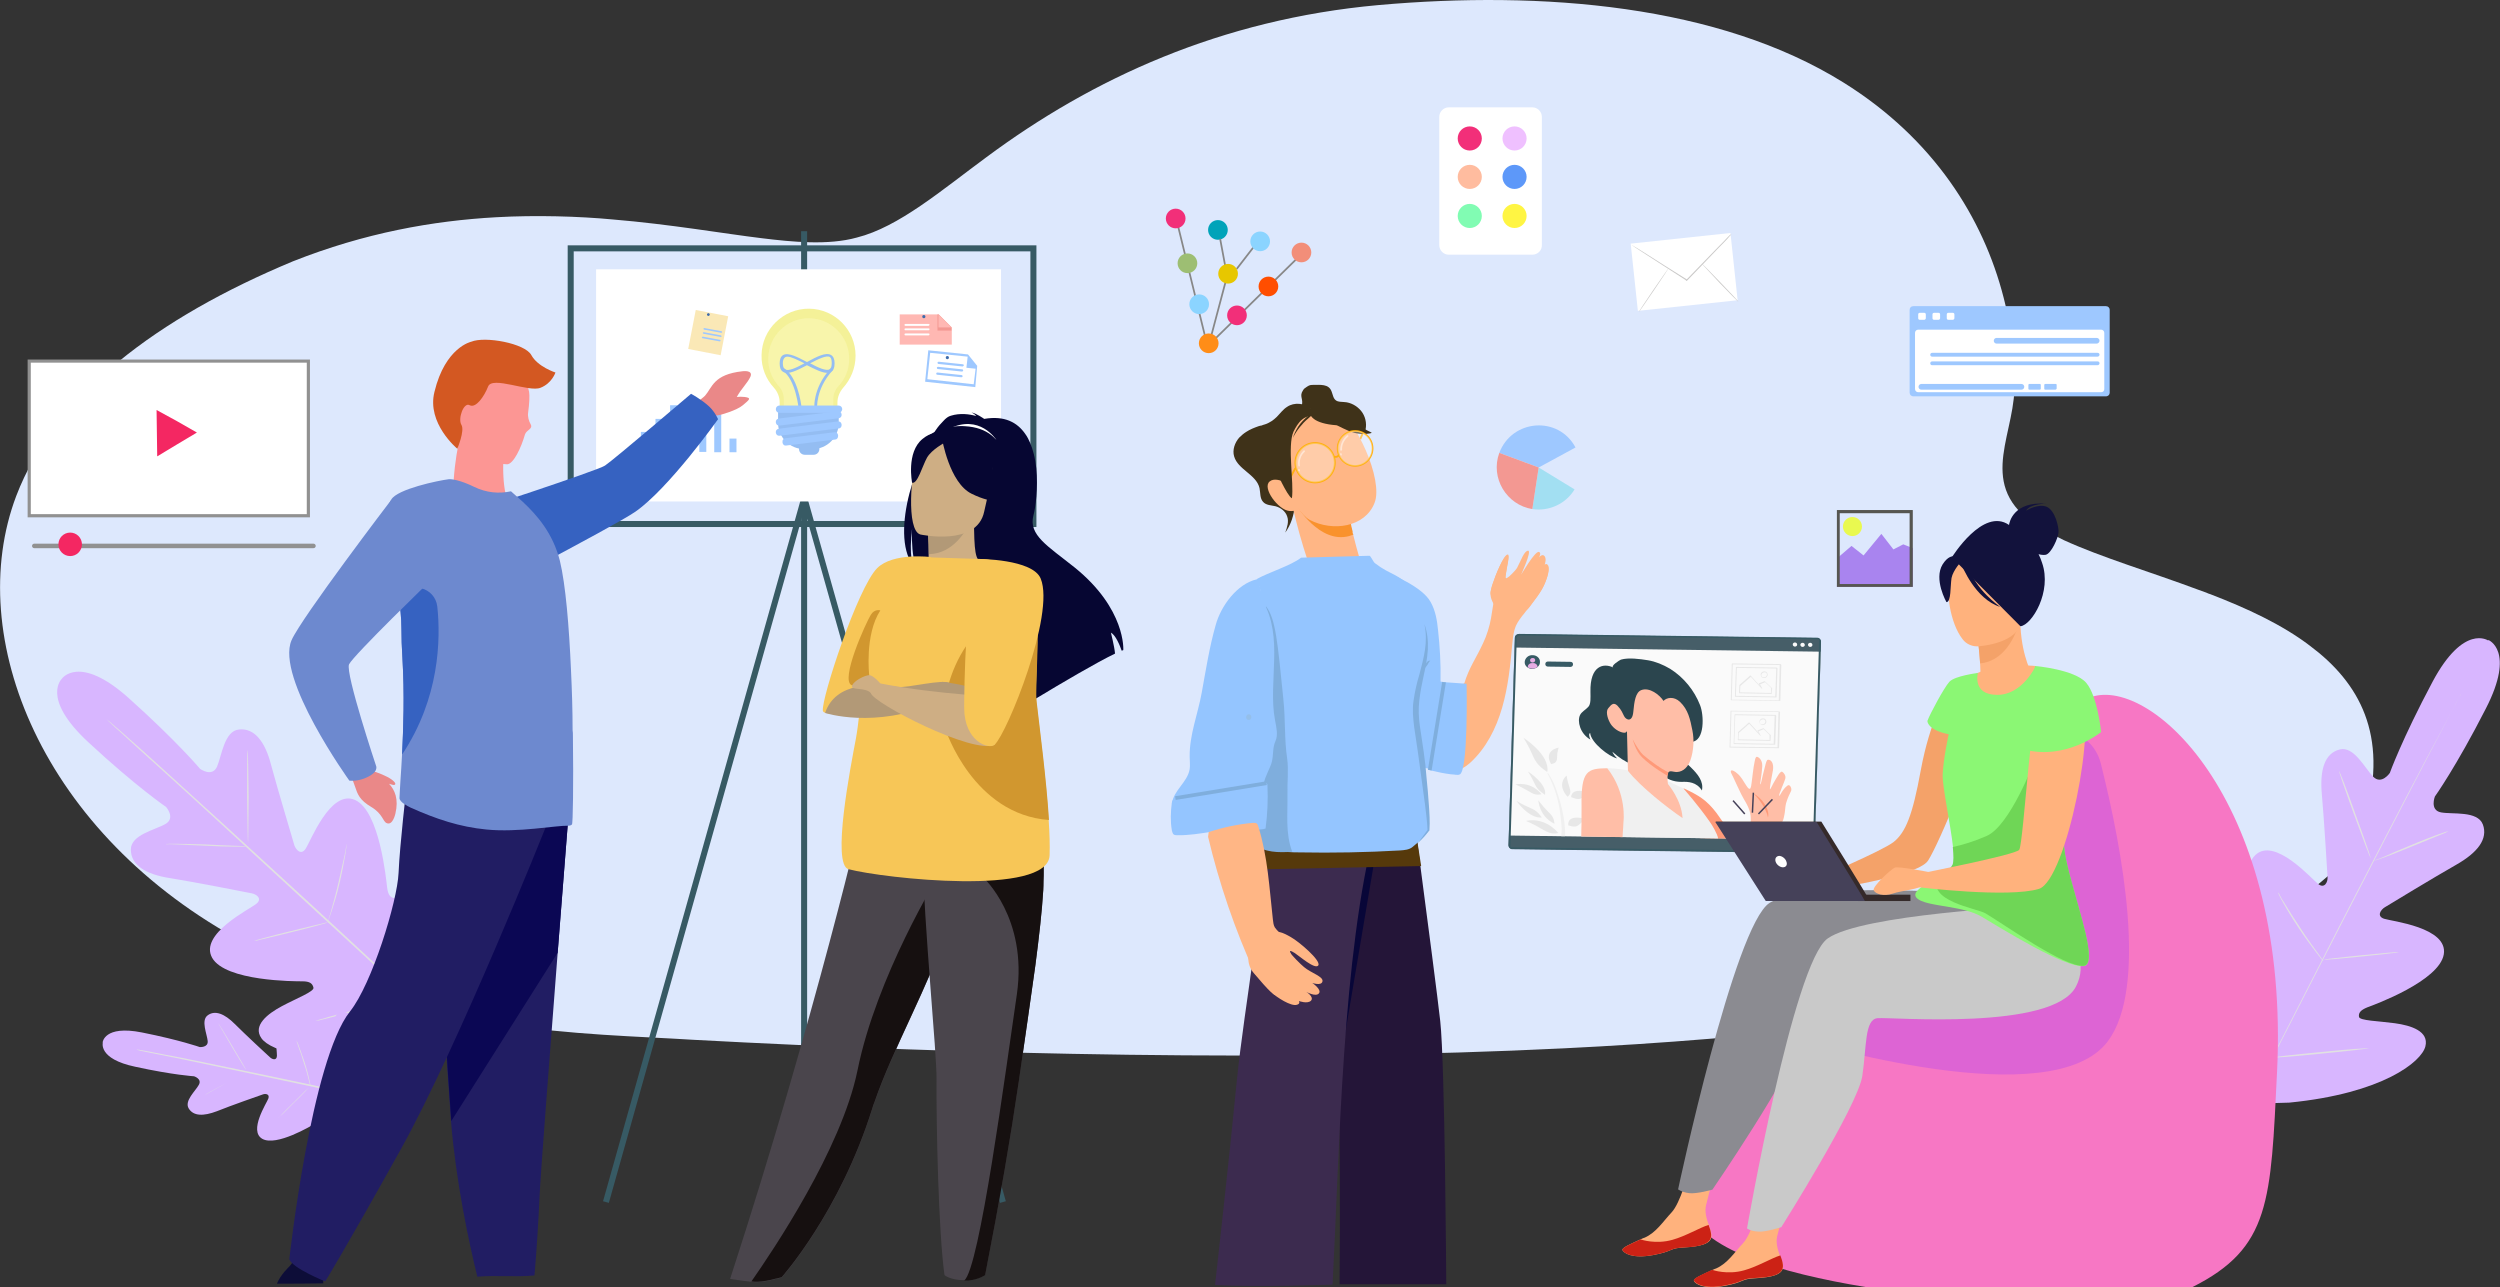 <?xml version="1.0" encoding="utf-8"?>
<!-- Generator: Adobe Illustrator 25.4.0, SVG Export Plug-In . SVG Version: 6.00 Build 0)  -->
<svg version="1.1" id="Layer_1" xmlns="http://www.w3.org/2000/svg" xmlns:xlink="http://www.w3.org/1999/xlink" x="0px" y="0px"
	 viewBox="0 0 787.2 405.3" style="enable-background:new 0 0 787.2 405.3;" xml:space="preserve">
<rect x="0" y="0" width="787.2" height="405.3" fill="#333333" stroke="none"/>
<style type="text/css">
	.st0{fill:#DDE8FD;}
	.st1{fill:none;stroke:#375A64;stroke-width:1.896;stroke-miterlimit:10;}
	.st2{fill:#D8B6FF;}
	.st3{fill:#E1E1E1;}
	.st4{fill:#EA8888;}
	.st5{fill:#FC9694;}
	.st6{fill:#FFFFFF;}
	.st7{fill:#919191;}
	.st8{fill:#FFFFFF;stroke:#919191;stroke-width:1.422;stroke-linecap:round;stroke-miterlimit:10;}
	.st9{fill:#F42762;}
	.st10{fill:#A984EF;}
	.st11{fill:#E9F950;}
	.st12{fill:#565651;}
	.st13{fill:#F22F79;}
	.st14{fill:#EFC0FF;}
	.st15{fill:#FFBC9F;}
	.st16{fill:#5D98F9;}
	.st17{fill:#81FCB3;}
	.st18{fill:#FFF543;}
	.st19{fill:#9EC8FF;}
	.st20{fill:#ECECEC;}
	.st21{opacity:0.85;}
	.st22{fill:#2B454E;}
	.st23{fill:#FAFAFA;}
	.st24{fill:#375A64;}
	.st25{fill:#D268CC;}
	.st26{opacity:0.45;fill:#FFFFFF;}
	.st27{fill:#E7E7E7;}
	.st28{fill:#F0F0F0;}
	.st29{fill:#FF9A79;}
	.st30{fill:#FFBEA7;}
	.st31{fill:none;stroke:#FFAF10;stroke-width:0.593;stroke-miterlimit:10;}
	.st32{fill:#94C5FF;}
	.st33{fill:#241538;}
	.st34{fill:#080638;}
	.st35{fill:#3C2B4F;}
	.st36{fill:#3F3219;}
	.st37{fill:#56390B;}
	.st38{fill:#FFB685;}
	.st39{fill:#F9922D;}
	.st40{fill:#7FAEDD;}
	.st41{fill:none;stroke:#FFAF10;stroke-width:0.523;stroke-miterlimit:10;}
	.st42{fill:#94BFEA;}
	.st43{fill:none;stroke:#7FAEDD;stroke-width:1.186;stroke-miterlimit:10;}
	.st44{opacity:0.3;fill:#FFFFFF;}
	.st45{opacity:0.49;}
	.st46{fill:#F777C4;}
	.st47{fill:#DD64D4;}
	.st48{fill:#F4A269;}
	.st49{fill:#FFB27D;}
	.st50{fill:#CC2215;}
	.st51{fill:#8B8B91;}
	.st52{fill:#C9C9C9;}
	.st53{fill:#8BF774;}
	.st54{fill:#6FD656;}
	.st55{fill:#352A2A;}
	.st56{fill:#454159;}
	.st57{fill:#12123C;}
	.st58{fill:#C9C8C7;}
	.st59{fill:none;stroke:#454159;stroke-width:0.474;stroke-miterlimit:10;}
	.st60{fill:#A2DFF2;}
	.st61{fill:#F39892;}
	.st62{fill:#F4F198;}
	.st63{opacity:0.5;fill:#FCFABE;}
	.st64{fill:#94BDF2;}
	.st65{fill:#FFB8B3;}
	.st66{fill:#3E6BAB;}
	.st67{fill:#FAE8B6;}
	.st68{fill:#0D0D38;}
	.st69{fill:#211D63;}
	.st70{fill:#0B0754;}
	.st71{fill:#3662C1;}
	.st72{fill:#6D89CF;}
	.st73{fill:#D35822;}
	.st74{fill:#060632;}
	.st75{fill:#CEAE84;}
	.st76{fill:#B29977;}
	.st77{fill:#4A454C;}
	.st78{fill:#161010;}
	.st79{fill:#F7C657;}
	.st80{fill:#D1972F;}
	.st81{fill:#00A3B9;}
	.st82{fill:none;stroke:#878787;stroke-width:0.558;stroke-miterlimit:10;}
	.st83{fill:#F28E79;}
	.st84{fill:#FF8D17;}
	.st85{fill:#8BD4FF;}
	.st86{fill:#9DBE73;}
	.st87{fill:#E7C700;}
	.st88{fill:#FF4E00;}
</style>
<g>
	<path class="st0" d="M744.9,257.2C744.9,257.3,744.9,257.3,744.9,257.2c0,0.4-0.2,25-66.6,46c-53.4,16.9-126.7,24-185.9,26.9
		c-86.7,4.3-187.3,2-274.3-2.7c-32.8-2.1-86-1.5-141-30.5C13,262.7-11.6,200.4,5.1,156.2c12.2-31.9,44.4-56.1,87.1-73.9
		c22.7-9,44.2-12.8,64.1-13.9c12.4-0.7,26-0.3,36.6,0.7c18.1,1.5,35.3,4.5,46.9,5.9c9.7,1.2,21,2.3,30-0.2
		c13.2-3.3,26.8-15,40.8-25.3C344,24.7,384.4,6.1,434,1.6C485.6-3,541.2,1.5,580.5,26c28.4,17.7,44,42.7,50.4,67.7
		c2.5,9.5,3.7,19.2,3.4,28.9c-0.5,16-12.5,31.8,9.2,44.2c0.1,0,0.1,0.1,0.2,0.1c1.9,1.1,4,2.1,6.2,3.2c11.8,5.4,27.3,10,42.3,15.6h0
		c0.9,0.3,1.7,0.6,2.5,0.9c0.4,0.2,0.9,0.4,1.3,0.5c11.4,4.4,22.5,9.5,31.3,16.2C743,215,752,231.4,744.9,257.2z"/>
</g>
<line class="st1" x1="253.6" y1="155.6" x2="190.8" y2="378.5"/>
<line class="st1" x1="252.9" y1="155.6" x2="315.8" y2="378.5"/>
<line class="st1" x1="253.2" y1="72.8" x2="253.2" y2="372.3"/>
<g>
	<g>
		<g>
			<path class="st2" d="M19.6,213.6c0,0-7,6,8.2,20.1c15.2,14.1,24.5,20.4,24.5,20.4s3,3.4-0.1,5.3c-3.2,1.9-11,3.4-11,8.1
				c0,4.9,4.6,7.8,12.3,9c7.6,1.2,24.3,4.5,25.8,4.8c1.5,0.3,3.4,1.7,1.4,3.3c-1.9,1.6-18.1,9.5-13.9,17c4.2,7.4,26,7.4,28.4,7.4
				c2.4,0,3.2,0.7,3.5,2c0.3,1.2-5.4,3.4-9.9,5.8c-4.5,2.4-9.3,6.1-6.5,10.1c2.8,4.1,17.7,9.3,46.4,1.9l13.1-4.3l3-13.5
				c4.7-29.3-1.9-43.6-6.3-46c-4.3-2.4-7.5,2.7-9.5,7.4c-2,4.7-3.6,10.6-4.8,10.4c-1.2-0.1-2-0.9-2.3-3.3
				c-0.3-2.4-2.3-24.1-10.1-27.6c-7.8-3.5-14.1,13.3-15.6,15.4c-1.4,2.1-3,0.3-3.5-1.1c-0.4-1.5-5.3-17.7-7.3-25.2
				c-1.9-7.5-5.3-11.8-10.1-11.3c-4.7,0.4-5.5,8.4-7,11.8c-1.6,3.3-5.3,0.6-5.3,0.6s-7.2-8.6-22.6-22.4c-15.5-13.8-20.9-6-20.9-6"/>
		</g>
	</g>
	<g>
		<g>
			<g>
				<path class="st3" d="M143.4,327.3c-11.3-10.2-31.1-28.6-48.2-44.3c-17.1-15.7-32.5-30-43.8-40.2c-5.6-5.1-10.2-9.2-13.3-12.1
					c-1.6-1.4-2.8-2.5-3.6-3.3c-0.4-0.4-0.7-0.7-0.9-0.9c-0.2-0.2-0.3-0.3-0.3-0.3s0.1,0.1,0.3,0.3c0.2,0.2,0.6,0.5,1,0.8
					c0.9,0.8,2.1,1.8,3.7,3.2c3.2,2.8,7.8,6.9,13.4,12c11.3,10.2,26.8,24.4,43.9,40.1c17.1,15.7,36.8,34.2,48.1,44.4"/>
			</g>
		</g>
	</g>
	<g>
		<g>
			<g>
				<path class="st3" d="M52.2,265.8c0,0,0.4-0.1,1-0.1c0.6,0,1.6,0,2.7,0c2.3,0,5.4,0.1,8.9,0.2c3.4,0.2,6.5,0.3,8.9,0.4
					c1.1,0,2,0.1,2.7,0.1c0.6,0,1,0,1,0.1c0,0-0.4,0.1-1,0.1c-0.6,0-1.6,0-2.7,0c-2.3,0-5.4-0.1-8.9-0.3c-3.4-0.1-6.5-0.3-8.9-0.4
					c-1.1,0-2-0.1-2.7-0.1C52.6,265.9,52.2,265.8,52.2,265.8z"/>
			</g>
		</g>
	</g>
	<g>
		<g>
			<g>
				<path class="st3" d="M78.1,265.4c-0.1,0-0.2-6.5-0.3-14.6c0-8,0-14.6,0.2-14.6c0.1,0,0.2,6.5,0.3,14.6
					C78.2,258.9,78.2,265.4,78.1,265.4z"/>
			</g>
		</g>
	</g>
	<g>
		<g>
			<g>
				<path class="st3" d="M103.2,290.7c0,0,0.1-0.4,0.2-1c0.2-0.7,0.5-1.6,0.8-2.7c0.6-2.2,1.5-5.3,2.3-8.8c0.8-3.5,1.5-6.6,2-8.9
					c0.2-1.1,0.4-2,0.5-2.7c0.1-0.6,0.2-1,0.2-1c0,0,0,0.4-0.1,1c-0.1,0.6-0.2,1.6-0.4,2.7c-0.4,2.3-1,5.5-1.8,8.9
					c-0.8,3.5-1.8,6.6-2.5,8.8c-0.4,1.1-0.7,2-0.9,2.6C103.4,290.4,103.2,290.7,103.2,290.7z"/>
			</g>
		</g>
	</g>
	<g>
		<g>
			<g>
				<path class="st3" d="M79.9,296.3c0,0,0.3-0.1,0.9-0.3c0.7-0.2,1.5-0.4,2.5-0.7c2.1-0.6,5-1.3,8.2-2.1c3.2-0.8,6.1-1.5,8.2-2
					c1-0.2,1.8-0.4,2.5-0.6c0.6-0.1,0.9-0.2,0.9-0.1c0,0-0.3,0.1-0.9,0.3c-0.7,0.2-1.5,0.4-2.5,0.7c-2.1,0.6-5,1.3-8.2,2.1
					c-3.2,0.8-6.1,1.5-8.2,2c-1,0.2-1.8,0.4-2.5,0.6C80.3,296.2,79.9,296.3,79.9,296.3z"/>
			</g>
		</g>
	</g>
	<g>
		<g>
			<g>
				<path class="st3" d="M99.3,321.5c0,0,0.4-0.2,1.1-0.4c0.8-0.2,1.9-0.5,3.1-0.9c2.7-0.7,6.4-1.7,10.4-2.8c4.1-1.1,7.8-2,10.5-2.7
					c1.3-0.3,2.4-0.6,3.2-0.8c0.8-0.2,1.2-0.3,1.2-0.2s-0.4,0.2-1.1,0.4c-0.8,0.2-1.9,0.5-3.1,0.9c-2.7,0.7-6.4,1.7-10.4,2.8
					c-4.1,1.1-7.8,2-10.5,2.7c-1.3,0.3-2.4,0.6-3.2,0.8C99.7,321.4,99.3,321.5,99.3,321.5z"/>
			</g>
		</g>
	</g>
	<g>
		<g>
			<g>
				<path class="st3" d="M128.1,313.7c0,0,0.1-0.5,0.3-1.3c0.2-0.9,0.5-2,0.8-3.4c0.7-2.9,1.7-6.8,2.6-11.3
					c0.9-4.4,1.7-8.4,2.2-11.3c0.3-1.4,0.5-2.6,0.6-3.4c0.2-0.8,0.2-1.3,0.3-1.3c0,0,0,0.5-0.1,1.3c-0.1,0.8-0.3,2-0.5,3.5
					c-0.4,2.9-1.2,7-2.1,11.4c-0.9,4.4-2,8.4-2.7,11.2c-0.4,1.4-0.7,2.6-1,3.4C128.2,313.3,128.1,313.7,128.1,313.7z"/>
			</g>
		</g>
	</g>
</g>
<g>
	<g>
		<g>
			<path class="st2" d="M783.5,201.5c0,0,8.7,3.3-0.8,21.7c-9.4,18.4-16,27.6-16,27.6s-1.7,4.3,1.9,5c3.6,0.7,11.5-0.6,13.2,3.8
				c1.7,4.6-1.7,8.9-8.4,12.7c-6.7,3.8-21.2,12.6-22.5,13.4c-1.3,0.8-2.6,2.8-0.2,3.6c2.4,0.8,20.2,2.7,18.8,11.2
				c-1.4,8.4-21.9,15.9-24.1,16.7c-2.2,0.9-2.8,1.8-2.6,3c0.2,1.2,6.2,1.3,11.3,2c5.1,0.7,10.8,2.5,9.6,7.3
				c-1.2,4.8-13.4,14.8-42.9,17.7l-13.8,0.4l-7.5-11.6c-14.5-25.9-13.2-41.6-9.9-45.3s7.9,0,11.4,3.7c3.5,3.7,7,8.7,8.1,8.1
				c1.1-0.5,1.6-1.5,1-3.8c-0.6-2.3-6.2-23.4,0-29.4c6.1-6,17.9,7.6,19.9,9.1s3-0.7,2.9-2.2c-0.1-1.5-1.1-18.5-1.8-26.1
				c-0.7-7.7,0.9-12.9,5.6-14.1c4.5-1.2,8,6,10.6,8.6c2.6,2.6,5.2-1.2,5.2-1.2s3.8-10.6,13.5-28.8c9.8-18.3,17.5-12.9,17.5-12.9"/>
		</g>
	</g>
	<g>
		<g>
			<g>
				<path class="st3" d="M706.4,350.8c7.1-13.4,19.4-37.6,30-58.2c10.6-20.6,20.3-39.3,27.3-52.8c3.5-6.7,6.4-12.2,8.4-16
					c1-1.9,1.7-3.3,2.3-4.3c0.2-0.5,0.4-0.9,0.6-1.1c0.1-0.3,0.2-0.4,0.2-0.4s-0.1,0.1-0.2,0.4c-0.1,0.3-0.4,0.6-0.6,1.1
					c-0.5,1-1.3,2.4-2.3,4.3c-2,3.7-4.9,9.2-8.5,15.9c-7.1,13.4-16.8,32.1-27.4,52.7c-10.6,20.6-22.8,44.8-29.9,58.3"/>
			</g>
		</g>
	</g>
	<g>
		<g>
			<g>
				<path class="st3" d="M770.9,261.7c0,0-0.4,0.1-1,0.3c-0.6,0.2-1.5,0.5-2.6,0.9c-2.1,0.8-5.1,1.9-8.3,3.3c-3.2,1.3-6,2.5-8.2,3.5
					c-1,0.4-1.8,0.8-2.5,1c-0.6,0.2-0.9,0.4-0.9,0.4c0,0,0.4-0.1,1-0.3c0.6-0.2,1.5-0.5,2.6-0.9c2.1-0.8,5.1-2,8.3-3.3
					c3.2-1.3,6.1-2.5,8.3-3.4c1-0.4,1.8-0.7,2.5-1C770.5,261.9,770.9,261.8,770.9,261.7z"/>
			</g>
		</g>
	</g>
	<g>
		<g>
			<g>
				<path class="st3" d="M746.5,270.2c0.1,0-2-6.2-4.8-13.8c-2.7-7.6-5-13.7-5.2-13.6c-0.1,0,2,6.2,4.8,13.8
					C744,264.1,746.3,270.2,746.5,270.2z"/>
			</g>
		</g>
	</g>
	<g>
		<g>
			<g>
				<path class="st3" d="M731.6,302.6c0,0-0.2-0.3-0.6-0.9c-0.4-0.6-1-1.3-1.6-2.2c-1.4-1.9-3.3-4.5-5.2-7.5c-2-3-3.7-5.7-4.9-7.7
					c-0.6-0.9-1.1-1.7-1.4-2.4c-0.3-0.6-0.5-0.9-0.6-0.8c0,0,0.1,0.3,0.4,0.9c0.3,0.6,0.7,1.4,1.3,2.4c1.1,2,2.8,4.8,4.8,7.8
					c2,3,3.9,5.6,5.3,7.4c0.7,0.9,1.3,1.7,1.7,2.2C731.3,302.4,731.5,302.7,731.6,302.6z"/>
			</g>
		</g>
	</g>
	<g>
		<g>
			<g>
				<path class="st3" d="M755.3,299.8c0,0-0.3,0-0.9,0c-0.7,0.1-1.5,0.1-2.5,0.2c-2.1,0.2-5.1,0.5-8.4,0.8c-3.3,0.3-6.2,0.7-8.4,0.9
					c-1,0.1-1.8,0.2-2.5,0.3c-0.6,0.1-0.9,0.2-0.9,0.2c0,0,0.3,0,0.9,0c0.7-0.1,1.5-0.1,2.5-0.2c2.1-0.2,5.1-0.5,8.4-0.8
					c3.3-0.3,6.2-0.7,8.4-0.9c1-0.1,1.8-0.2,2.5-0.3C755,299.9,755.3,299.9,755.3,299.8z"/>
			</g>
		</g>
	</g>
	<g>
		<g>
			<g>
				<path class="st3" d="M745.8,330.1c0,0-0.4,0-1.2,0c-0.9,0.1-1.9,0.1-3.3,0.2c-2.8,0.2-6.6,0.6-10.8,1c-4.2,0.4-8,0.8-10.7,1.1
					c-1.3,0.2-2.4,0.3-3.3,0.4c-0.8,0.1-1.2,0.2-1.2,0.2c0,0,0.4,0,1.2,0c0.9-0.1,1.9-0.1,3.3-0.2c2.8-0.2,6.6-0.6,10.8-1
					c4.2-0.4,8-0.8,10.7-1.1c1.3-0.2,2.4-0.3,3.3-0.4C745.4,330.2,745.8,330.2,745.8,330.1z"/>
			</g>
		</g>
	</g>
	<g>
		<g>
			<g>
				<path class="st3" d="M716.1,332.8c0,0-0.2-0.4-0.7-1.1c-0.5-0.7-1.2-1.7-2-2.9c-1.7-2.5-3.9-5.9-6.3-9.7c-2.4-3.8-4.5-7.3-6-9.9
					c-0.7-1.2-1.3-2.2-1.8-3c-0.4-0.7-0.7-1.1-0.7-1.1c0,0,0.2,0.4,0.5,1.2c0.4,0.7,0.9,1.8,1.7,3.1c1.4,2.6,3.5,6.1,5.9,10
					c2.4,3.8,4.7,7.2,6.4,9.6c0.9,1.2,1.6,2.2,2.1,2.8C715.8,332.4,716.1,332.8,716.1,332.8z"/>
			</g>
		</g>
	</g>
</g>
<g>
	<g>
		<g>
			<path class="st2" d="M32.4,328.2c0,0-1.7,5.2,10.2,7.7c11.9,2.6,18.5,3,18.5,3s2.6,0.8,1.5,2.7c-1,1.9-4.6,5-3.2,7.4
				c1.5,2.5,4.7,2.5,8.9,0.9c4.2-1.7,13.6-5,14.5-5.3c0.8-0.3,2.2-0.1,1.7,1.3c-0.5,1.4-6.3,10.2-1.9,12.7
				c4.4,2.5,15.4-4.1,16.6-4.8c1.2-0.7,1.8-0.6,2.3-0.1c0.5,0.5-1.7,3.3-3.3,5.9c-1.5,2.6-2.9,5.8-0.2,7.1c2.6,1.2,11.7-0.6,24-12.9
				l5.3-6.1l-2.5-7.7c-6.4-16.2-14-21.5-16.9-21.4c-2.9,0.1-3,3.6-2.6,6.6c0.4,3,1.3,6.4,0.7,6.7c-0.7,0.3-1.3,0.2-2.1-1
				c-0.8-1.1-8.4-11.5-13.4-10.9c-5,0.6-3.2,11-3.3,12.5c-0.1,1.5-1.4,1.1-2.1,0.5c-0.7-0.6-8-7.4-11.2-10.6
				c-3.2-3.2-6.2-4.4-8.5-2.7c-2.2,1.6-0.2,5.9,0,8.1c0.2,2.1-2.5,1.9-2.5,1.9s-6.2-2.2-18.2-4.6c-12-2.4-12.4,3.2-12.4,3.2"/>
		</g>
	</g>
	<g>
		<g>
			<g>
				<path class="st3" d="M129.1,348.7c-8.8-1.8-24.3-5.2-37.7-8c-13.3-2.8-25.4-5.4-34.2-7.2c-4.4-0.9-7.9-1.6-10.4-2.1
					c-1.2-0.3-2.2-0.4-2.8-0.6c-0.3-0.1-0.6-0.1-0.7-0.2c-0.2,0-0.2-0.1-0.2-0.1s0.1,0,0.3,0c0.2,0,0.4,0.1,0.7,0.1
					c0.7,0.1,1.6,0.3,2.8,0.5c2.5,0.5,6,1.2,10.4,2c8.8,1.8,20.9,4.3,34.2,7.1c13.4,2.8,28.9,6.3,37.6,8.1"/>
			</g>
		</g>
	</g>
	<g>
		<g>
			<g>
				<path class="st3" d="M64.6,344.8c0,0,0.2-0.1,0.5-0.3c0.3-0.2,0.8-0.5,1.4-0.8c1.2-0.7,2.8-1.6,4.6-2.6c1.8-0.9,3.4-1.8,4.6-2.5
					c0.6-0.3,1-0.6,1.4-0.8c0.3-0.2,0.5-0.3,0.5-0.3c0,0-0.2,0.1-0.5,0.3c-0.3,0.2-0.8,0.5-1.4,0.8c-1.2,0.7-2.8,1.6-4.6,2.5
					c-1.8,1-3.4,1.8-4.6,2.5c-0.6,0.3-1,0.6-1.4,0.8C64.8,344.8,64.6,344.9,64.6,344.8z"/>
			</g>
		</g>
	</g>
	<g>
		<g>
			<g>
				<path class="st3" d="M77.5,336.9c-0.1,0-2.1-3.2-4.5-7.3c-2.4-4.1-4.3-7.4-4.3-7.4c0.1,0,2.1,3.2,4.5,7.3
					C75.6,333.5,77.6,336.9,77.5,336.9z"/>
			</g>
		</g>
	</g>
	<g>
		<g>
			<g>
				<path class="st3" d="M97.8,342.2c0,0-0.1-0.2-0.2-0.6c-0.1-0.4-0.2-0.9-0.4-1.6c-0.3-1.3-0.8-3.2-1.5-5.2
					c-0.6-2-1.2-3.8-1.7-5.1c-0.2-0.6-0.4-1.1-0.5-1.5c-0.1-0.4-0.2-0.6-0.2-0.6c0,0,0.1,0.2,0.3,0.5c0.2,0.4,0.4,0.9,0.6,1.5
					c0.5,1.3,1.1,3.1,1.8,5.1c0.6,2,1.1,3.8,1.4,5.2c0.1,0.7,0.3,1.2,0.3,1.6C97.8,342,97.8,342.2,97.8,342.2z"/>
			</g>
		</g>
	</g>
	<g>
		<g>
			<g>
				<path class="st3" d="M87.7,352c0,0,0.1-0.2,0.4-0.4c0.3-0.3,0.6-0.7,1-1.1c0.9-0.9,2.1-2.2,3.5-3.5c1.4-1.4,2.6-2.6,3.5-3.5
					c0.4-0.4,0.8-0.7,1.1-1c0.3-0.2,0.4-0.4,0.4-0.4c0,0-0.1,0.2-0.4,0.4c-0.3,0.3-0.6,0.7-1,1.1c-0.9,0.9-2.1,2.2-3.5,3.5
					c-1.4,1.4-2.6,2.6-3.5,3.5c-0.4,0.4-0.8,0.7-1.1,1C87.9,351.8,87.7,352,87.7,352z"/>
			</g>
		</g>
	</g>
	<g>
		<g>
			<g>
				<path class="st3" d="M105,358.9c0,0,0.2-0.2,0.5-0.5c0.3-0.4,0.8-0.8,1.3-1.4c1.1-1.2,2.7-2.8,4.4-4.5c1.7-1.8,3.3-3.3,4.5-4.5
					c0.6-0.5,1-1,1.4-1.3c0.3-0.3,0.5-0.5,0.5-0.5c0,0-0.2,0.2-0.5,0.5c-0.3,0.4-0.8,0.8-1.3,1.4c-1.1,1.2-2.7,2.8-4.4,4.5
					c-1.7,1.8-3.3,3.3-4.5,4.5c-0.6,0.5-1,1-1.4,1.3C105.2,358.7,105,358.9,105,358.9z"/>
			</g>
		</g>
	</g>
	<g>
		<g>
			<g>
				<path class="st3" d="M117.3,346.4c0,0-0.1-0.3-0.2-0.7c-0.2-0.5-0.4-1.2-0.6-2c-0.5-1.7-1.2-4-2.1-6.5c-0.8-2.5-1.7-4.8-2.3-6.4
					c-0.3-0.8-0.5-1.4-0.7-1.9c-0.2-0.5-0.3-0.7-0.2-0.7c0,0,0.1,0.2,0.3,0.7c0.2,0.4,0.5,1.1,0.8,1.9c0.7,1.6,1.5,3.9,2.3,6.4
					c0.8,2.5,1.5,4.8,2,6.5c0.2,0.8,0.4,1.5,0.5,2C117.2,346.1,117.3,346.4,117.3,346.4z"/>
			</g>
		</g>
	</g>
</g>
<polygon class="st4" points="158.4,149.8 158.2,145.7 144.3,140.3 "/>
<circle class="st5" cx="147.1" cy="130.4" r="3.8"/>
<g>
	<rect x="9.2" y="113.7" class="st6" width="87.9" height="48.7"/>
	<path class="st7" d="M96.6,114.2v47.7H9.7v-47.7H96.6 M97.6,113.2H8.7v49.7h88.9V113.2L97.6,113.2z"/>
</g>
<line class="st8" x1="98.7" y1="171.9" x2="10.8" y2="171.9"/>
<circle class="st9" cx="22.1" cy="171.4" r="3.7"/>
<polygon class="st10" points="578.8,175.5 583,171.9 586.8,174.9 592.4,168.1 596.2,173 599.3,171.4 602.3,172.6 602.3,184.8 
	578.4,184.8 "/>
<circle class="st11" cx="583.3" cy="165.8" r="3"/>
<polygon class="st9" points="49.5,143.7 49.4,136.4 49.3,129.1 55.7,132.6 62,136.2 55.8,139.9 "/>
<g>
	<path class="st12" d="M601.3,161.6v22.3h-22v-22.3H601.3 M602.3,160.6h-23.9v24.2h23.9V160.6L602.3,160.6z"/>
</g>
<g>
	<path class="st6" d="M482.5,80.2h-26.3c-1.7,0-3-1.4-3-3V36.8c0-1.7,1.4-3,3-3h26.3c1.7,0,3,1.4,3,3v40.3
		C485.6,78.8,484.2,80.2,482.5,80.2z"/>
	<circle class="st13" cx="462.8" cy="43.6" r="3.8"/>
	<circle class="st14" cx="476.9" cy="43.6" r="3.8"/>
	<circle class="st15" cx="462.8" cy="55.7" r="3.8"/>
	<circle class="st16" cx="476.9" cy="55.7" r="3.8"/>
	<circle class="st17" cx="462.8" cy="68" r="3.8"/>
	<circle class="st18" cx="476.9" cy="68" r="3.8"/>
</g>
<g>
	<path class="st19" d="M663.1,124.8h-60.6c-0.7,0-1.2-0.5-1.2-1.2V97.6c0-0.7,0.5-1.2,1.2-1.2h60.6c0.7,0,1.2,0.5,1.2,1.2v26.1
		C664.3,124.3,663.8,124.8,663.1,124.8z"/>
	<path class="st6" d="M661.6,123.5h-57.6c-0.5,0-1-0.4-1-1v-17.7c0-0.5,0.4-1,1-1h57.6c0.5,0,1,0.4,1,1v17.7
		C662.6,123.1,662.2,123.5,661.6,123.5z"/>
	<g>
		<path class="st6" d="M605.9,100.7h-1.4c-0.3,0-0.5-0.2-0.5-0.5V99c0-0.3,0.2-0.5,0.5-0.5h1.4c0.3,0,0.5,0.2,0.5,0.5v1.2
			C606.4,100.4,606.2,100.7,605.9,100.7z"/>
		<path class="st6" d="M610.4,100.7H609c-0.3,0-0.5-0.2-0.5-0.5V99c0-0.3,0.2-0.5,0.5-0.5h1.4c0.3,0,0.5,0.2,0.5,0.5v1.2
			C610.9,100.4,610.7,100.7,610.4,100.7z"/>
		<path class="st6" d="M614.9,100.7h-1.4c-0.3,0-0.5-0.2-0.5-0.5V99c0-0.3,0.2-0.5,0.5-0.5h1.4c0.3,0,0.5,0.2,0.5,0.5v1.2
			C615.4,100.4,615.2,100.7,614.9,100.7z"/>
	</g>
	<path class="st19" d="M660.2,108.2h-31.5c-0.5,0-0.9-0.4-0.9-0.9c0-0.5,0.4-0.9,0.9-0.9h31.5c0.5,0,0.9,0.4,0.9,0.9
		C661.1,107.7,660.7,108.2,660.2,108.2z"/>
	<path class="st19" d="M636.5,122.7H605c-0.5,0-0.9-0.4-0.9-0.9c0-0.5,0.4-0.9,0.9-0.9h31.5c0.5,0,0.9,0.4,0.9,0.9
		C637.4,122.3,637,122.7,636.5,122.7z"/>
	<path class="st19" d="M642.3,122.7H639c-0.2,0-0.3-0.1-0.3-0.3v-1.2c0-0.2,0.1-0.3,0.3-0.3h3.3c0.2,0,0.3,0.1,0.3,0.3v1.2
		C642.6,122.5,642.5,122.7,642.3,122.7z"/>
	<path class="st19" d="M647.2,122.7H644c-0.2,0-0.3-0.1-0.3-0.3v-1.2c0-0.2,0.1-0.3,0.3-0.3h3.3c0.2,0,0.3,0.1,0.3,0.3v1.2
		C647.5,122.5,647.4,122.7,647.2,122.7z"/>
	<path class="st19" d="M660.5,112.3h-52.1c-0.4,0-0.6-0.3-0.6-0.6c0-0.4,0.3-0.6,0.6-0.6h52.1c0.4,0,0.6,0.3,0.6,0.6
		C661.1,112,660.8,112.3,660.5,112.3z"/>
	<path class="st19" d="M660.5,115h-52.1c-0.4,0-0.6-0.3-0.6-0.6c0-0.4,0.3-0.6,0.6-0.6h52.1c0.4,0,0.6,0.3,0.6,0.6
		C661.1,114.7,660.8,115,660.5,115z"/>
</g>
<rect x="187.7" y="84.8" class="st6" width="127.5" height="73.1"/>
<rect x="179.7" y="78.2" class="st1" width="145.7" height="86.8"/>
<g id="Videocall_Window_2_">
	<g id="Window_7_">
		<g id="Speech_Bubble_16_">
			<g id="XMLID_5659_">
				<g id="XMLID_5661_">
					<path class="st20" d="M477.3,200c0.1-0.1,0.1-0.1,0.2-0.2l0,0C477.4,199.9,477.3,200,477.3,200z"/>
				</g>
			</g>
			<g class="st21">
				<path class="st22" d="M572.7,201c-0.2-0.1-0.4-0.1-0.6-0.1l-93.7-1.2c-0.8,0-1.4,0.5-1.4,1.2l-2,65.3c0,0.5,0.3,0.9,0.7,1.1
					c0.2,0.1,0.4,0.1,0.6,0.1l93.7,1.2c0.8,0,1.4-0.5,1.4-1.2l2-65.3C573.4,201.7,573.1,201.3,572.7,201L572.7,201z"/>
			</g>
			<polygon class="st23" points="475.2,263.1 571.5,264.4 573.3,205.2 477,203.9 			"/>
			<path class="st24" d="M572.7,201.4c0.1,0.1,0.1,0.3,0.1,0.4l-2,65.3c0,0.5-0.5,0.9-1.1,0.9l-93.7-1.2c-0.2,0-0.3,0-0.3-0.1
				c-0.1-0.1-0.1-0.3-0.1-0.4l2-65.3c0-0.5,0.5-0.9,1.1-0.9l93.7,1.2C572.5,201.3,572.6,201.3,572.7,201.4 M572.7,200.9
				c-0.2-0.1-0.4-0.1-0.6-0.1l-93.7-1.2c-0.8,0-1.4,0.5-1.4,1.2l-2,65.3c0,0.5,0.3,0.9,0.7,1.1c0.2,0.1,0.4,0.1,0.6,0.1l93.7,1.2
				c0.8,0,1.4-0.5,1.4-1.2l2-65.3C573.4,201.5,573.1,201.1,572.7,200.9L572.7,200.9z"/>
		</g>
		<g>
			<path class="st23" d="M567.6,203.7c0.4,0,0.7-0.3,0.7-0.6c0-0.4-0.3-0.7-0.7-0.7c-0.4,0-0.7,0.3-0.7,0.6
				C566.9,203.4,567.2,203.7,567.6,203.7z"/>
			<g>
				<path class="st23" d="M570,203.7c0.4,0,0.7-0.3,0.7-0.6c0-0.4-0.3-0.7-0.7-0.7c-0.4,0-0.7,0.3-0.7,0.6
					C569.3,203.4,569.6,203.7,570,203.7z"/>
			</g>
			<path class="st23" d="M565.2,203.6c0.4,0,0.7-0.3,0.7-0.6c0-0.4-0.3-0.7-0.7-0.7c-0.4,0-0.7,0.3-0.7,0.6
				C564.5,203.3,564.8,203.6,565.2,203.6z"/>
		</g>
		<path id="XMLID_5643_" class="st24" d="M482.6,206.3c1.3,0,2.4,1,2.3,2.2c0,1.2-1.1,2.1-2.5,2.1c-1.3,0-2.4-1-2.3-2.2
			C480.2,207.2,481.3,206.2,482.6,206.3z"/>
		<path class="st25" d="M482.6,208.6c0.4,0,0.8-0.3,0.8-0.7c0-0.4-0.3-0.7-0.8-0.7c-0.4,0-0.8,0.3-0.8,0.7
			C481.8,208.3,482.1,208.6,482.6,208.6z M482.8,208.8l-0.4,0c-0.7,0-1.3,0.5-1.3,1.1l0,0.2c0.1,0.1,0.3,0.2,0.4,0.2
			c0.3,0.1,0.7,0.2,1.1,0.2c0.6,0,1.1-0.2,1.5-0.5l0-0.1C484.1,209.3,483.5,208.8,482.8,208.8z"/>
		<path class="st26" d="M482.6,208.6c0.4,0,0.8-0.3,0.8-0.7c0-0.4-0.3-0.7-0.8-0.7c-0.4,0-0.8,0.3-0.8,0.7
			C481.8,208.3,482.1,208.6,482.6,208.6z M482.8,208.8l-0.4,0c-0.7,0-1.3,0.5-1.3,1.1l0,0.2c0.1,0.1,0.3,0.2,0.4,0.2
			c0.3,0.1,0.7,0.2,1.1,0.2c0.6,0,1.1-0.2,1.5-0.5l0-0.1C484.1,209.3,483.5,208.8,482.8,208.8z"/>
		<path class="st24" d="M487.4,209.9l7.1,0.1c0.4,0,0.8-0.3,0.8-0.7l0-0.2c0-0.4-0.3-0.7-0.8-0.7l-7.1-0.1c-0.4,0-0.8,0.3-0.8,0.7
			l0,0.2C486.6,209.6,487,209.9,487.4,209.9z"/>
	</g>
	<g id="Character_4_">
		<g id="Picture_4_">
			<g>
				<path class="st27" d="M545.1,220.5C545.1,220.5,545.1,220.5,545.1,220.5c-0.1-0.1-0.2-0.1-0.1-0.2l0.3-11.3c0,0,0-0.1,0.1-0.1
					l15.2,0.2c0,0,0.1,0,0.2,0.1c0,0,0.1,0.1,0.1,0.1l-0.3,11.3c0,0,0,0.1-0.1,0.1L545.1,220.5C545.2,220.5,545.2,220.5,545.1,220.5
					z M545.6,209.2l-0.3,11.1l14.8,0.2l0.3-11.1L545.6,209.2z"/>
			</g>
			<g>
				<path class="st27" d="M546.4,219.4C546.4,219.4,546.4,219.4,546.4,219.4c-0.1-0.1-0.2-0.1-0.1-0.2l0.3-9.1c0,0,0-0.1,0.1-0.1
					l12.7,0.2c0,0,0.1,0,0.2,0.1c0,0,0.1,0.1,0.1,0.1l-0.3,9.1c0,0,0,0.1-0.1,0.1L546.4,219.4C546.5,219.4,546.5,219.4,546.4,219.4z
					 M546.9,210.3l-0.3,8.8l12.4,0.2l0.3-8.8L546.9,210.3z"/>
			</g>
			<g>
				<path class="st27" d="M547.7,218.3C547.7,218.3,547.7,218.2,547.7,218.3c-0.1-0.1-0.2-0.1-0.1-0.2l0.1-2.3c0,0,0,0,0-0.1l3.4-3
					c0,0,0.1,0,0.1,0c0,0,0.1,0,0.1,0.1l2.9,3.2l-0.4-0.7c0-0.1,0-0.1,0-0.1l1.8-0.7c0.1,0,0.1,0,0.2,0.1l2.1,2c0,0,0.1,0.1,0.1,0.1
					l-0.1,1.7c0,0,0,0.1-0.1,0.1L547.7,218.3C547.8,218.3,547.8,218.3,547.7,218.3z M548,216l-0.1,2l9.8,0.2l0-1.6l-1.9-1.8
					l-1.6,0.7l0.7,1.3c0,0.1,0,0.1,0,0.1c-0.1,0-0.1,0-0.2-0.1l-3.4-3.7L548,216z"/>
			</g>
			<g>
				<path class="st27" d="M555,213.4c-0.1-0.1-0.2-0.1-0.3-0.2c-0.2-0.2-0.3-0.5-0.3-0.8c0-0.5,0.5-1,1.1-1c0.3,0,0.6,0.1,0.8,0.3
					c0.2,0.2,0.3,0.5,0.3,0.8c0,0.5-0.5,1-1.1,1C555.3,213.5,555.2,213.5,555,213.4z M556,211.8c-0.1-0.1-0.2-0.1-0.4-0.1
					c-0.5,0-1,0.4-1,0.9c0,0.2,0.1,0.4,0.2,0.5c0.1,0.1,0.4,0.2,0.6,0.2c0.5,0,1-0.4,1-0.9c0-0.2-0.1-0.4-0.2-0.5
					C556.1,211.8,556.1,211.8,556,211.8z"/>
			</g>
		</g>
		<g id="Picture_11_">
			<g>
				<path class="st27" d="M544.7,235.4C544.7,235.3,544.6,235.3,544.7,235.4c-0.1-0.1-0.2-0.1-0.1-0.2l0.3-11.3c0,0,0-0.1,0.1-0.1
					l15.2,0.2c0,0,0.1,0,0.2,0.1c0,0,0.1,0.1,0.1,0.1l-0.3,11.3c0,0,0,0.1-0.1,0.1L544.7,235.4C544.7,235.4,544.7,235.4,544.7,235.4
					z M545.2,224l-0.3,11.1l14.8,0.2l0.3-11.1L545.2,224z"/>
			</g>
			<g>
				<path class="st27" d="M546,234.3C545.9,234.2,545.9,234.2,546,234.3c-0.1-0.1-0.2-0.1-0.1-0.2l0.3-9.1c0,0,0-0.1,0.1-0.1
					l12.7,0.2c0,0,0.1,0,0.2,0.1c0,0,0.1,0.1,0.1,0.1l-0.3,9.1c0,0,0,0.1-0.1,0.1L546,234.3C546,234.3,546,234.3,546,234.3z
					 M546.4,225.2l-0.3,8.8l12.4,0.2l0.3-8.8L546.4,225.2z"/>
			</g>
			<g>
				<path class="st27" d="M547.3,233.1C547.3,233.1,547.2,233.1,547.3,233.1c-0.1-0.1-0.2-0.1-0.1-0.2l0.1-2.3c0,0,0,0,0-0.1l3.4-3
					c0,0,0.1,0,0.1,0c0,0,0.1,0,0.1,0.1l2.9,3.2l-0.4-0.7c0-0.1,0-0.1,0-0.1l1.8-0.7c0.1,0,0.1,0,0.2,0.1l2.1,2c0,0,0.1,0.1,0.1,0.1
					l-0.1,1.7c0,0,0,0.1-0.1,0.1L547.3,233.1C547.3,233.1,547.3,233.1,547.3,233.1z M547.5,230.8l-0.1,2l9.8,0.2l0-1.6l-1.9-1.8
					l-1.6,0.7l0.7,1.3c0,0.1,0,0.1,0,0.1c-0.1,0-0.1,0-0.2-0.1l-3.4-3.7L547.5,230.8z"/>
			</g>
			<g>
				<path class="st27" d="M554.6,228.2c-0.1-0.1-0.2-0.1-0.3-0.2c-0.2-0.2-0.3-0.5-0.3-0.8c0-0.5,0.5-1,1.1-1c0.3,0,0.6,0.1,0.8,0.3
					c0.2,0.2,0.3,0.5,0.3,0.8c0,0.5-0.5,1-1.1,1C554.9,228.4,554.7,228.3,554.6,228.2z M555.5,226.6c-0.1-0.1-0.2-0.1-0.4-0.1
					c-0.5,0-1,0.4-1,0.9c0,0.2,0.1,0.4,0.2,0.5c0.1,0.1,0.4,0.2,0.6,0.2c0.5,0,1-0.4,1-0.9c0-0.2-0.1-0.4-0.2-0.5
					C555.7,226.7,555.6,226.6,555.5,226.6z"/>
			</g>
		</g>
		<g id="Plants_1_">
			<path class="st27" d="M487.2,243.1c-2.6-1.8-3.6-2.9-4.7-5.5c-1.1-2.6-2.8-5.3-2.8-5.3S488.2,237.7,487.2,243.1z"/>
			<path class="st27" d="M486.5,250.3c-1.9-1.3-2.6-2-3.4-3.8c-0.8-1.8-2-3.6-2-3.6S487.2,246.8,486.5,250.3z"/>
			<path class="st27" d="M485.4,250.1c-1.6,0.3-2.4,0.1-4.3-1.1c-1.9-1.1-3.9-2-3.9-2S481.9,245.8,485.4,250.1z"/>
			<path class="st27" d="M493.6,250.9c1-0.9,1.1-1.5,0.5-3.3c-0.6-1.7-0.8-3.4-0.8-3.4S489.9,246.8,493.6,250.9z"/>
			<path class="st27" d="M493.8,259.9c1.9,0.6,2.7,0.5,3.6-0.4c0.9-0.9,2.3-1.5,2.3-1.5S493.5,255.9,493.8,259.9z"/>
			<path class="st27" d="M494.7,251c2,0.8,2.7,0.8,3.9,0s2.6-1.1,2.6-1.1S495,247.3,494.7,251z"/>
			<path class="st27" d="M488.4,240.6c1.5-0.3,1.9-0.8,1.9-2.3c0-1.5,0.5-2.9,0.5-2.9S485.9,236.2,488.4,240.6z"/>
			<path class="st27" d="M485.5,257.4c-1.3-1.8-2.2-2.4-4.1-3.2s-3.9-2-3.9-2S481.5,257.9,485.5,257.4z"/>
			<path class="st27" d="M490.7,262.3c-1.8,0.4-2.9,0.1-5.3-1.3c-2.4-1.5-4.9-2.5-4.9-2.5S486,256.9,490.7,262.3z"/>
			<path class="st27" d="M489.5,259.4c-0.2-1.7-0.6-2.5-2.2-4c-1.6-1.6-2.9-3.4-2.9-3.4S484.6,257.1,489.5,259.4z"/>
			<path class="st28" d="M492.7,260.1c-0.1-1.8-0.5-3.6-0.9-5.5c-0.4-1.8-1-3.7-1.6-5.5c-0.6-1.8-1.4-3.7-2.7-5.6
				c-0.1-0.2-0.3,0-0.2,0.1c2,3.8,3,7.1,3.7,10.6c0.3,1.7,0.6,4.3,0.7,5.9c0.1,1,0,2.1-0.1,3.2l1.2,0
				C492.9,262.3,492.8,261.2,492.7,260.1z"/>
		</g>
		<g id="Top_6_">
			<g id="Arm_15_">
				<path class="st29" d="M546.3,264.1l-11.2-0.2l-5-15.7c4.7,2.2,7.2,3.6,10.4,7.8C541.7,257.7,544.8,262.1,546.3,264.1z"/>
			</g>
			<g id="Chest_14_">
				<path class="st28" d="M541,264l-36.1-0.5c-0.5-2.3-0.9-4.3-0.9-4.3s4,1,4.9-4.6c1.1-7.2-2.8-12.7-2.8-12.7s2.9,0,6.7,0.7
					c3.8,0.6,5.9,1.1,12.9,3.6l4.4,2.1c0,0,4.7,5.3,8.3,10.5C539,259.6,540.8,262.6,541,264z"/>
			</g>
			<g id="Head_6_">
				<path id="Hair" class="st22" d="M535.9,248.9c1.2-5.6-7.4-9.2-9.8-14.3l6.6-1c4.1-0.3,3.9-8.4,2.6-11.6
					c-1.8-4.6-5.1-8.7-9.4-11.4c-2.2-1.3-4.6-2.3-7-2.7c-2.5-0.4-6.1-0.9-8.5-0.2c-0.3,0.1-3.4,2-2.4,2.5c-3-1.5-7.4-0.7-7.2,7.7
					c0,1.7,0.2,3.8-0.7,4.7c-0.8,0.9-2.1,1.5-2.6,2.6c-0.9,1.9,0,5.8,3.3,7.7c-0.3-0.7-0.7-1.8-0.1-2.1c0.3,3.1,6,7.5,8.5,8
					c-0.7-0.7-1.2-1.3-1.5-2.1c4.3,3.9,7.8,4.8,12,5.4c0.8,0.1,1.3,0.2,3.7,2c1.5,1.1,3.3,2.1,6.1,2.1
					C531.5,246.1,534.2,246.2,535.9,248.9z"/>
				<g id="XMLID_5729_">
					<g id="XMLID_5744_">
						<path id="XMLID_5745_" class="st30" d="M510.7,230.6c-1.5-0.4-3.1-1.7-3.8-3.1c-0.9-1.7-1.3-3.7-0.4-4.6
							c0.7-0.8,1.5-2,2.8-0.7c1.4,1.5,1.5,2.2,2.1,3.3c0.6,1.2,2.6,2.1,2.9-1.4c0.3-3.2,0.7-6.1,2.5-6.8c2.6-1,5.8,1.5,7,3.4
							c1-1.1,3.3-1.5,5.2,0.3c2.6,2.5,3.2,5.5,3.9,9c0.6,2.9,0.4,6.4-0.6,9.3c-0.7,2-2.1,3.7-4.3,3.8c-1.2,0-2.3-0.7-2.8,0.3
							c-0.2,0.4-0.2,3.3,0.1,3.6c0,0,4.2,4.9,4.5,10.6c-4.7-3.2-13.3-9.9-17.2-14.9l-0.3-12.5C512.2,230.3,512.1,231,510.7,230.6z"
							/>
					</g>
					<g>
						<g id="XMLID_5730_">
							<path id="XMLID_5731_" class="st29" d="M525.3,243.2c-2.5-1.3-5.3-3.3-7.9-5.5c-0.9-0.8-2.2-2.8-3.3-4.9c0,0,0.9,3.6,2.9,5.6
								c3.1,3.1,8.1,5.9,8.1,5.9L525.3,243.2z"/>
						</g>
					</g>
				</g>
			</g>
			<g id="Arm_7_">
				<path class="st30" d="M510.9,263.6l-13-0.2c0.1-2.1,0.1-6.1,0.1-9.6c-0.2-11.3,1.9-11.8,8.1-11.9c6.3,8,5.1,16.9,5.1,16.9
					C511.2,259.8,511,261.7,510.9,263.6z"/>
			</g>
			<g id="Hand_2_">
				<g>
					<path class="st30" d="M564,249c-0.2,0.5-1.1,2.1-1.6,3.9c-0.3,1.1-0.3,2.7-0.5,3.5c-0.3,1.7-0.6,2.8-1.9,3.7
						c-1,0.7-0.7,2.5-0.6,4.2l-8.6-0.1c0.1-1.6,0.3-2.9,0.4-4.2c0.1-2.4,0.4-3.9-1.3-7c-0.5-0.9-1.4-2.4-2-3.7
						c-1.2-2.4-1.9-4.2-2.7-5.7c-0.6-1.1,0.1-1.6,1.9,0c1.1,0.9,1.9,2.4,2.8,3.8c1,1.5,1.3,1.1,1.5,0.1c0.2-1,0.7-6.1,1.1-7.7
						c0.2-0.9,0.3-1.5,0.7-1.5c0.4,0,1.8,0.8,1.7,3c-0.1,2.4-0.8,5.6-0.6,5.7s0.5-2.1,1.1-4.2c0.5-2,0.7-2.9,1-3.4
						c0.3-0.4,1.7-0.2,1.9,1.7c0.1,0.9,0,1.5-0.6,4.5c-0.4,2.1-0.4,2.9-0.4,2.9c0.2,0.2,0.7-1.3,1.7-2.9c0.9-1.5,1.3-2.3,1.9-2.6
						c0.3-0.2,1.2,0.7,1.3,1.6c0.1,0.5-0.3,1.2-0.6,2.1c-0.5,1.2-0.6,1.4-0.9,2.3c-0.3,0.6-0.6,1.5-0.4,1.6c0.1,0.1,1-2.1,2.5-3.2
						C563.5,246.7,564.3,248.2,564,249z"/>
					<path class="st29" d="M552,249.8c1.9,1.5,4.3,5.3,4.7,7.6C557.4,255.1,554.9,251.2,552,249.8z"/>
				</g>
			</g>
		</g>
	</g>
</g>
<g>
	<line class="st31" x1="429.2" y1="136.2" x2="428.3" y2="138.3"/>
	<g>
		<path class="st32" d="M433.5,179c5.1,1.9,14.4,5.8,17,10.6c1.5,2.7,2,5.7,2.3,8.7c0.6,5.4,0.9,10.8,0.8,16.3
			c3.1,0.7,6.1,1.4,9.2,2.1c-4.3,8.3-5.6,18.2-3.5,27.3c-6.1-1.3-12.2-2.5-18.3-3.8c-1.4-8.4-2.3-16.9-2.6-25.4
			c0-1.2-0.1-2.3-0.3-3.5c-0.2-1.1-0.7-2.1-1-3.1c-1.3-3.6-1.7-7.4-2.1-11.1C434.1,191.2,429.5,183.3,433.5,179"/>
	</g>
	<path class="st33" d="M455.4,404.4h-33.6c0,0,0.3-30.4-0.1-52.5c0-0.8,0-1.5,0-2.3c0-1.5,0-3-0.1-4.5v0c0-0.8,0-1.5,0-2.2
		c0-1.6-0.1-3.1-0.1-4.5c0-0.2,0-0.4,0-0.7c0-0.6,0-1.1,0-1.6c0-1.6-0.1-3.1-0.1-4.5c0-0.8,0-1.5-0.1-2.2c-0.1-3.3,2.1-12.2,2-13.9
		c-0.4-6.9-7.8-31.6-12-56.5c0,0,0-0.1,0-0.1c-0.1-0.4-0.1-0.8-0.2-1.1c0,0,0-0.1,0-0.1c-0.1-0.4-0.1-0.7-0.2-1.1c0,0,0,0,0,0
		c0,0,0-0.1,0-0.1c-0.1-0.4-0.1-0.8-0.2-1.1c0,0,0-0.1,0-0.1c-2.8-16.4-5-29.3-5-29.3l35.4,0.3c0,0,10.9,81.6,12.4,95.2
		C455,334.9,455.4,404.4,455.4,404.4z"/>
	<g>
		<path class="st34" d="M435,257.8l-13.5,79.9c0-0.6,0-1.1,0-1.6c0-1.6-0.1-3.1-0.1-4.5c0-0.8,0-1.5-0.1-2.2
			c-0.1-3.3-0.2-5.9-0.3-7.6c-0.4-6.9-5.5-37.9-9.7-62.8c0,0,0-0.1,0-0.1c-0.1-0.4-0.1-0.8-0.2-1.1c0,0,0-0.1,0-0.1
			c-0.1-0.4-0.1-0.7-0.2-1.1L435,257.8z"/>
	</g>
	<g>
		<path class="st35" d="M397.7,259.4c0.6,26.2-5.7,55.2-8.3,81.4c-2,21-6.8,63.8-6.8,63.8c12.3,0.8,37-0.1,37-0.1
			c2.2-41.9,3-103.8,13.5-144C421.5,263.6,409.8,259.2,397.7,259.4"/>
	</g>
	<g>
		<path class="st36" d="M396.3,134.2c-1.4,0.5-2.7,1-3.9,1.8c-0.8,0.5-1.5,1.1-2.2,1.8c-1.4,1.6-2.2,3.9-1.6,5.9c1.2,4.2,7,5.7,8,10
			c0.3,1.5,0.1,3.2,1.1,4.3c0.9,1.1,2.6,1.1,3.9,1.4c1.6,0.4,3.2,1.6,3.7,3.2c0.6,1.6,0,3.4-0.6,5.1c3.6-5,3.8-11.9,1.8-17.7
			c-0.7-2.2-1.7-4.2-2.4-6.4c-0.7-2.2-1-4.6-0.3-6.7c0.6-2,2-3.7,3.6-5s3.5-2.2,5.4-3.2c-2-1.8-5.3-2.1-7.5-0.6
			c-1.3,0.8-2.2,2.1-3.3,3.2c-1,1-2.2,1.8-3.6,2.3c-0.3,0.1-0.8,0.2-1.2,0.4C396.9,134,396.7,134.1,396.3,134.2"/>
	</g>
	<polygon class="st37" points="397.8,264.4 446.2,264.4 447.5,272.7 398.7,273.7 	"/>
	<g>
		<path class="st38" d="M405.2,150.2c2,12,5.3,23.7,9.7,35c4.5-1.6,9.3-2.5,14-2.6c0.6,0,1.5-0.2,1.5-0.8c0-0.2-0.1-0.4-0.2-0.6
			c-3.7-7.5-3.9-16.4-8.2-23.6c-0.1-0.2-0.2-0.4-0.4-0.5c-0.3-0.2-0.6-0.3-0.9-0.3c-5.5-1.2-9.9-6.1-15.5-6.7"/>
	</g>
	<g>
		<path class="st32" d="M422.4,174.8"/>
	</g>
	<g>
		<path class="st32" d="M409.7,175.6c-3.2,2.5-10.4,4.7-13.9,6.7c0,1.2,0.9,2.2,1,3.4c0.2,2.1-2.1,3.5-3.8,4.7
			c-1.5,1-2.9,2.3-4.1,3.8c-1,1.3-1.9,2.7-2.3,4.3c-0.8,3,0.2,6.1,1.1,9.1c3.8,13.2,5.4,27,4.7,40.8c-0.3,5.7-0.7,12.2,3.4,16.3
			c3.4,3.3,8.6,3.7,13.3,3.7c10.5,0.2,21.1,0,31.6-0.6c1.5-0.1,3.1-0.2,4.2-1.2c1.2-1.1,4.8-3.7,4.9-5.3c1.1-15.4-6.5-30.4-3.2-45.5
			c0.8-3.5,1.9-7,1.8-10.5c0-0.6-0.6-15.2-0.9-15.7c-0.3-0.7-0.7-2.6-1.3-3.1c-6.7-6.6-8-5.1-13.3-9.2c-0.5-0.4-1.3-2.3-1.7-2.3
			L409.7,175.6z"/>
	</g>
	<g>
		<path class="st38" d="M461,215.4c1.7-5.5,3.6-7.7,6-12.9c1.1-2.2,2.1-5.5,2.5-7.9c0.4-2.9,1.1-5.3,0.8-8.3s0.7-4.8,2.7-7
			c-0.5,2.6-0.8,4.4,1,4.9c1.6,1,1.2,1.1,2.3-0.5c1.6-2.3,4.1-4,6.9-4.6c-1.3,2.3-2.6,4.5-4,6.8c2.4-1.5,1.9-2.5,4.7-2.1
			c-2.4,3-1.5,6.3-3.9,9.3c-1,1.2-2,2.5-2.7,4c-0.7,1.7-0.9,3.6-1.1,5.5c-0.6,6.8-1.3,13.6-3.2,20.2c-1.9,6.6-5.1,12.9-10.2,17.5
			c-1.3,1.1-2.8,2.2-4.5,2c-2-0.3-3.3-2.3-4-4.3c-2.8-8.1,0.1-17.8,6.9-23"/>
	</g>
	<path class="st39" d="M426.1,168.2c0,0,0,0.1,0.1,0.1c-0.4,0.2-0.9,0.3-1.4,0.5c-9.3,2.5-16.5-9.6-16.5-9.6l6.4-0.3l10.1-0.4
		c0,0,0,5,1.1,8.8C425.8,167.7,425.9,168,426.1,168.2z"/>
	<g>
		<path class="st38" d="M401.1,140.2c-0.5,5.8,6.3,20.8,11.3,23.5c7.3,3.8,17.4,2.3,20.4-5.3c3-7.4-6.3-26.9-11.7-29.1
			C413.2,125.9,401.9,131.6,401.1,140.2z"/>
	</g>
	<g>
		<path class="st38" d="M408,153.9c0,0-5.7-4.4-8.2-2.3c-2.5,2,2.7,9,6.2,9.3c3.6,0.3,4.2-2.6,4.2-2.6L408,153.9z"/>
	</g>
	<path class="st32" d="M454.7,214.8c0,0-7.6,4.3-4.5,27.7c0,0,6.4,1.7,9.3,1.4c2.9-0.3,2.3-28.6,2.3-28.6L454.7,214.8z"/>
	<g>
		<path class="st40" d="M398.7,191c3,3.9,3.6,11.3,5.4,29.1c0.7,6.6,0.3,12.9,1.2,18.7c0.5,3.7,0,7.6,0.1,11.3
			c0.1,6.2-0.7,12.3,1.5,18.1c-4.2,0.3-9,0.3-12-2.5c-1.6-1.5-2.5-3.7-3.1-5.8c-1.1-3.8-1.8-7.8-2-11.7c-0.2-4.8,0.4-9.7,0.9-14.5
			c1.7-14.2,3.6-28.5,7.3-42.4"/>
	</g>
	<g>
		<path class="st32" d="M369,252.7c-0.4,2.9-0.5,5.9,0,8.8c0.1,0.4,0.2,0.8,0.4,1.1c0.3,0.4,0.9,0.4,1.4,0.4
			c7.2,0.1,14.4-2.4,21.6-2c2,0.1,4.1,0.5,6.1-0.1c0.6-4.5,0.8-9,0.6-13.5c0-0.3,0-0.6-0.3-0.8c-0.2-0.2-0.5-0.2-0.8-0.2
			c-9.5,0.5-18.9,2.1-27.9,4.8C369.4,251.5,369.2,252.1,369,252.7"/>
	</g>
	<g>
		<path class="st38" d="M380.4,263.5c3.5,14.7,8.4,29.1,14.7,42.9c0.6,1.3,4,2.4,4.9,3.5c1.1,1.3-0.2,2.5,1.3,3.3c2.1,1,5,1.7,6.7,0
			c1.8-1.8,0.9-4.9-0.1-7.3c2.4,0.2-1.3-1.3,0.9-2.2c-4.1-3.7-1.9-6.3-6-10.1c-0.5-0.5-1-1-1.4-1.6c-0.4-0.7-0.5-1.6-0.6-2.5
			c-1.1-9.8-1.6-19.8-4.6-29.3c-0.1-0.3-0.2-0.7-0.5-0.9c-0.3-0.2-0.7-0.2-1.1-0.2c-4.7,0.4-9.4,1.4-14,2.9"/>
	</g>
	<g>
		<path class="st38" d="M410.6,304.5c2.2,1.9,6.3,3,5.8,4.6c-0.4,1.4-3.2,0.4-3.2,0.4s3.1,2.1,2.1,3.3c-1,1.2-4-0.5-4-0.5
			s2.6,1.6,1.5,2.8c-1.1,1.1-3.8,0.1-3.8,0.1s0.6,0.9-0.7,1.2c-1.8,0.5-6.1-2.2-8.2-4.1c-1.1-1-3.3-3.5-5.4-6
			c-2.4-2.8-2.1-7.2,0.6-10.2l0,0c2.4-2.6,6.1-3.5,9.1-2.1c0.8,0.4,1.5,0.7,2.1,1.1c2.4,1.3,9.6,7.4,8.6,8.9c-1,1.4-6-3-7.4-3.9
			c-1.4-0.9-1.8-0.8-1.3,0C406.6,300.7,409.6,303.7,410.6,304.5z"/>
	</g>
	<g>
		<path class="st32" d="M395.8,182.4c-6.3,1.4-11.4,8.5-13,14.4c-2,7-3.1,14.2-4.4,21.3c-1.2,6.7-3.9,13.3-3.8,20.2
			c0,1.3,0.2,2.6,0,3.9c-0.7,4.2-5.2,6.7-5.6,11c5.6-4.3,13.2-3.7,20.2-3.8c2,0,4-0.1,5.8-0.9c1.8-0.8,2.8,0,3-1.9
			c0.2-1.9,2.1-5,2.5-6.8c0.5-2.1,0.2-4.5,1.1-6.4c0.9-2,0.3-4.4-0.1-6.5c-1.2-6.3-0.4-12.8-0.3-19.1c0.2-6.4-0.3-13.1-3.6-18.6
			C397.3,188.3,396.6,182.6,395.8,182.4"/>
	</g>
	<g>
		<path class="st36" d="M409.9,127.7c0.6-2.1-0.9-2.9,0.4-4.8c0.3-0.5,0.2-0.4,0.9-0.9c0.6-0.4,1.1-0.8,1.9-0.8
			c2.7,0,5.3-0.4,6.2,2.1c0.4,1,0.5,2.2,1.4,2.8c0.7,0.5,1.7,0.4,2.6,0.5c2,0.1,4,1.2,5.3,2.8c1.3,1.6,1.8,3.8,1.4,5.8
			c0,0.2,2.1,1,1.9,1.1c-0.2,0.2-3,0.7-5.4,0c-2.6-0.7-5.3-2.4-5.7-2.4c-7-0.5-9.1-3-8.2-5.2"/>
	</g>
	<circle class="st31" cx="414.1" cy="145.7" r="6.2"/>
	<circle class="st41" cx="426.7" cy="141.2" r="5.5"/>
	<g>
		<path class="st38" d="M477.7,178.8c1.2-2.2,2.2-5.4,3.5-5.4c1.2,0.1-2.3,7.7-2.3,7.7s4.5-7.8,5.7-7.3s-0.8,2.8-0.8,2.8
			s1.3-2.3,2.3-1.7c1.1,0.7,0.3,2.9,0.3,2.9s0.6-0.6,1.1,0.3c0.7,1.4-0.8,5.4-2,7.4c-0.6,1.1-2.3,3.4-3.9,5.5
			c-1.9,2.5-5.4,3.2-8.1,1.6v0c-2.5-1.4-3.9-3.4-4.1-5.8c-0.1-0.7,0.5-2.7,0.7-3.2c0.7-2.2,3.3-8.8,4.6-9c0.9-0.1-0.2,3.5-0.6,6.7
			c-0.1,0.8,0.1,1,0.7,0.5C475,181.8,477.1,179.8,477.7,178.8z"/>
	</g>
	<g>
		<path class="st40" d="M448.5,196.5c1,2.6,1.2,5.4,1.1,8.1c-0.2,2.8-0.7,5.5-1.3,8.1c-0.6,2.7-1.1,5.3-1.4,8
			c-0.3,2.6-0.2,5.3,0.2,8c0.2,1.3,0.4,2.7,0.6,4c0.2,1.4,0.4,2.7,0.6,4.1c0.4,2.7,0.7,5.4,0.9,8.2c0.3,2.7,0.5,5.4,0.7,8.2
			c0.2,2.7,0.4,5.5,0.2,8.2l0,0.1l-0.1,0.1c-1.2,1.4-2.4,2.8-3.7,4.1c1.1-1.5,2.2-3,3.3-4.5l-0.1,0.2c-0.1-2.7-0.5-5.4-0.8-8.1
			l-1.1-8.1l-1.1-8.1c-0.4-2.7-0.8-5.3-1.2-8.1c-0.2-1.4-0.3-2.8-0.4-4.2c0-0.7,0-1.4,0-2.1c0-0.7,0.1-1.4,0.2-2.1
			c0.4-2.8,1-5.5,1.8-8.1c0.7-2.6,1.4-5.3,1.8-7.9C449.1,201.9,449.1,199.1,448.5,196.5z"/>
	</g>
	<line class="st31" x1="407.9" y1="147.4" x2="406.5" y2="150"/>
	<path class="st31" d="M419.9,143.8c0,0,1.5,0.4,1.7-0.7"/>
	<g>
		<path class="st36" d="M416.4,131c-1.9-0.6-4.9-0.2-6.4,1.1c-1.2,1-2,2.4-2.7,3.8c-2,4.5,0.2,16.1-0.5,21c-1.5-0.7-5.2-9-5.8-10.6
			c-0.8-2.1-1.6-4.2-1.4-6.4c0.1-1.7,0.8-3.4,1.8-4.8c2.9-4.5,8.9-7.5,14.2-6.3"/>
	</g>
	<g>
		<g>
			<path class="st42" d="M393.2,226.7c1.1,0,1.1-1.8,0-1.8C392.1,225,392.1,226.7,393.2,226.7L393.2,226.7z"/>
		</g>
	</g>
	<line class="st43" x1="454.7" y1="214.8" x2="450.2" y2="242.5"/>
	<line class="st43" x1="398.8" y1="246.6" x2="370.1" y2="251.3"/>
	<g>
		<path class="st40" d="M448.3,210.7c0-0.3,0.1-0.6,0.2-0.9c0.1-0.3,0.2-0.5,0.4-0.8c0.2-0.2,0.4-0.5,0.6-0.7
			c0.2-0.2,0.5-0.3,0.9-0.3c-0.2,0.2-0.4,0.4-0.5,0.6l-0.4,0.7c-0.2,0.2-0.3,0.5-0.5,0.7C448.7,210.3,448.5,210.5,448.3,210.7z"/>
	</g>
	<g>
		<path class="st36" d="M418.5,127.6c-1.2,0.6-2.3,1.2-3.5,1.9c-1.1,0.7-2.2,1.4-3.1,2.3c-1,0.8-1.9,1.8-2.7,2.8
			c-0.8,1-1.5,2.1-2.1,3.3c0.4-1.3,1-2.5,1.7-3.6c0.7-1.1,1.7-2.1,2.7-3c1-0.9,2.1-1.6,3.3-2.3C416,128.5,417.2,128,418.5,127.6z"/>
	</g>
	<circle class="st44" cx="426.7" cy="141.2" r="5.5"/>
	<circle class="st44" cx="414.1" cy="145.7" r="6.2"/>
	<g class="st45">
		<g>
			<path class="st6" d="M409.3,146.6c-0.2-1.6,0.3-3.2,1.5-4.3c0.3-0.3-0.1-0.7-0.4-0.4c-1.2,1.2-1.9,3-1.6,4.7
				c0,0.2,0.1,0.3,0.3,0.3C409.2,146.9,409.4,146.7,409.3,146.6L409.3,146.6z"/>
		</g>
	</g>
	<g class="st45">
		<g>
			<path class="st6" d="M408.8,148c0,0,0,0.1,0,0.1c0,0,0,0.1,0,0.1c0,0,0,0.1,0.1,0.1c0,0,0.1,0,0.1,0.1c0,0,0.1,0,0.1,0
				c0,0,0.1,0,0.1,0c0.1,0,0.1,0,0.1-0.1c0,0,0,0,0-0.1c0,0,0-0.1,0-0.1c0,0,0-0.1,0-0.1c0,0,0-0.1,0-0.1c0,0,0-0.1-0.1-0.1
				c0,0-0.1,0-0.1-0.1c0,0-0.1,0-0.1,0c0,0-0.1,0-0.1,0c-0.1,0-0.1,0-0.1,0.1c0,0,0,0,0,0.1C408.9,147.9,408.8,147.9,408.8,148
				L408.8,148z"/>
		</g>
	</g>
	<g class="st45">
		<g>
			<path class="st6" d="M422.6,141.6c-0.1-1.6,0.7-3.1,1.9-4.1c0.3-0.2-0.1-0.7-0.4-0.4c-1.3,1.1-2.1,2.8-2.1,4.6
				C422,142,422.6,142,422.6,141.6L422.6,141.6z"/>
		</g>
	</g>
	<g class="st45">
		<g>
			<path class="st6" d="M422,143c0,0,0,0.1,0,0.1c0,0,0,0.1,0,0.1c0,0,0,0.1,0.1,0.1c0,0,0.1,0,0.1,0.1c0,0,0.1,0,0.1,0
				c0,0,0.1,0,0.1,0c0.1,0,0.1,0,0.1-0.1c0,0,0,0,0-0.1c0,0,0-0.1,0-0.1c0,0,0-0.1,0-0.1c0,0,0-0.1,0-0.1c0,0,0-0.1-0.1-0.1
				c0,0-0.1,0-0.1-0.1c0,0-0.1,0-0.1,0c0,0-0.1,0-0.1,0c-0.1,0-0.1,0-0.1,0.1c0,0,0,0,0,0.1C422,142.9,422,143,422,143L422,143z"/>
		</g>
	</g>
	<g>
		<path class="st38" d="M487.4,178.4c0.7,1.4-0.8,5.4-2,7.4c-0.6,1.1-2.3,3.4-3.9,5.5c-1.9,2.5-5.4,3.2-8.1,1.6v0
			c-2.5-1.4-3.9-3.4-4.1-5.8c-0.1-0.7,0.5-2.7,0.7-3.2c0.7-2.2,3.3-8.8,4.6-9c0.9-0.1-0.2,3.5-0.6,6.7c-0.1,0.8,0.1,1,0.7,0.5
			c0.4-0.3,2,1.3,2.5,0.4L487.4,178.4z"/>
		<path class="st38" d="M483.7,176.8"/>
		<path class="st38" d="M478.9,181.2"/>
	</g>
</g>
<g>
	<path class="st46" d="M531.6,380.2c3.4,13,28.5,20.6,56.1,25.1h102.6c24.7-12.4,24.7-27.1,26.7-67.8c4.1-84.1-39.2-124.7-58.6-118
		c-0.8,0.3-1.6,0.6-2.5,0.9c-5.6,2.3-11.9,6.4-18,16.1c0,0-19.2,32.7-35,52.2c-5.1,6.3-9.8,11.2-13.5,13.2c0,0-0.1,0-0.1,0.1
		c-0.2,0.1-0.4,0.2-0.6,0.3c-8.4,3.9-20.2,12.1-31,22.5c0,0,0,0,0,0C541.1,340.7,526.8,361.9,531.6,380.2z"/>
	<path class="st47" d="M557.8,324.7c14.4,4.5,88.5,26.3,105.9,3.2c12.6-16.8,4.8-59.7-2.2-87.5c-2.9-11.4-17.1-14-23.4-4.2
		c-0.1,0.1-0.1,0.2-0.2,0.3c0,0-19.2,32.7-35,52.2c-4.6,6.2-9.1,10.9-13.5,13.2c0,0-0.1,0-0.1,0.1c-0.2,0.1-0.4,0.2-0.6,0.3
		C580.4,306.1,568.6,314.3,557.8,324.7z"/>
	<g>
		<path class="st48" d="M612.9,218.6c0,0-5.1,7.8-8.1,24c-2.6,14.3-4.8,19.5-8.5,22.5c-3.7,2.9-24.3,11.6-24.3,11.6l1.5,3.7
			c0,0,30.2-4.2,33.6-9.4c3.4-5.2,16.3-35.6,15.3-42.6C621.5,221.3,612.9,218.6,612.9,218.6z"/>
		<g>
			<path class="st49" d="M538.9,388.8c0.3,3-3.8,3.7-8.6,4c-4.8,0.2-3.3,1.2-9.8,2.4c-6.5,1.2-9.1-0.6-9.6-1.5
				c-0.4-0.8,2.6-2,5.8-3.5c0.4-0.2,0.8-0.4,1.2-0.5c3.6-1.6,5.7-5,8.5-8c2.7-2.9,5.2-12.3,5.2-12.3l8.9-1.9c0,0-2.5,8.4-3.3,12
				c-0.5,2.1,0.2,4.5,0.9,6.3C538.4,386.8,538.8,387.8,538.9,388.8z"/>
			<path class="st50" d="M530.3,392.8c-4.8,0.2-3.3,1.2-9.8,2.4c-6.5,1.2-9.1-0.6-9.6-1.5c-0.4-0.8,2.6-2,5.8-3.5l0,0.1
				c0,0,4.6,1.6,9.9,0.1c4.3-1.2,8.5-3.8,11.4-4.7c0.4,1,0.7,2,0.8,3C539.1,391.8,535,392.6,530.3,392.8z"/>
		</g>
		<path class="st51" d="M627.1,281.7c0,0-58.8-4.5-69.9,2.6c-11.1,7.1-28.8,90.2-28.8,90.2s1.1,0.9,3.5,1.2c2.3,0.3,7.3-1.1,7.3-1.1
			s25.5-37.2,27.3-46.6c1.8-9.4,1.4-17.7,5.5-18c4.1-0.2,55.1,6.3,62.9-7.5c7.7-13.9,1.3-27.6,1.3-27.6L627.1,281.7z"/>
		<g>
			<path class="st49" d="M561.4,398.5c0.3,3-3.8,3.7-8.6,4c-4.8,0.2-3.3,1.2-9.8,2.4c-6.5,1.2-9.1-0.6-9.6-1.5
				c-0.4-0.8,2.6-2,5.8-3.5c0.4-0.2,0.8-0.4,1.2-0.5c3.6-1.6,5.7-5,8.5-8c2.7-2.9,5.2-12.3,5.2-12.3l8.9-1.9c0,0-2.5,8.4-3.4,12
				c-0.5,2.1,0.2,4.5,0.9,6.3C560.9,396.4,561.3,397.4,561.4,398.5z"/>
			<path class="st50" d="M552.8,402.4c-4.8,0.2-3.3,1.2-9.8,2.4c-6.5,1.2-9.1-0.6-9.6-1.5c-0.4-0.8,2.6-2,5.8-3.5l0.1,0.1
				c0,0,4.6,1.6,9.9,0.1c4.3-1.2,8.5-3.8,11.4-4.7c0.4,1,0.7,2,0.8,3C561.7,401.5,557.6,402.2,552.8,402.4z"/>
		</g>
		<path class="st52" d="M638.6,285.4c0,0-52.3,2.5-63.1,10.1c-10.8,7.6-25.4,91.3-25.4,91.3s1.1,0.9,3.6,1c2.3,0.2,7.2-1.4,7.2-1.4
			s24.1-38.2,25.5-47.6c1.4-9.4,0.7-17.8,4.8-18.2c4.1-0.4,55.3,4.1,62.5-10C661,296.4,638.6,285.4,638.6,285.4z"/>
		<path class="st49" d="M640.8,209.7c0,0-4.9-0.5-9.7,0c-3.3,0.3-6.6,1.4-8.4,2.2c-4.6,2-4.1,10.3,5.5,8.7
			C637.8,219,641.5,212.1,640.8,209.7z"/>
		<path class="st49" d="M623,215.7c-0.1,0-1.4,7.2,5,6.9c4.2-0.2,13.1-5.3,12.3-8.9c-0.4-1.7-3.5-6.2-4.1-16.4l-0.8,0.2l-12.7,3.5
			c0,0,0.6,4.1,0.8,8C623.7,212.2,623.7,215.3,623,215.7z"/>
		<path class="st48" d="M622.7,200.9c0,0,0.6,4.1,0.8,8c7.2-0.7,10.6-7.7,11.9-11.5L622.7,200.9z"/>
		<path class="st49" d="M618,201.3c1.2,1.6,3.2,2.4,5.2,2.2c4.8-0.5,14.2-2.4,13.7-10.5c-0.7-10.8,1-18.3-9.9-18.2
			s-12.8,4.4-13.4,8.1C613,186.1,613.8,195.9,618,201.3z"/>
		<path class="st53" d="M603.4,282.6c1.4,1.7,5.7,2.2,10.3,3c3.6,0.6,7.4,1.4,10.2,3c6.2,3.7,26.3,16.2,32.2,15.6
			c2.3-0.2,1.9-4.7,0.5-10.6c-2.2-9.3-6.7-22.3-6.7-27.9c0-3.1-1-10.4-2.3-18.7c-0.1-0.7-0.2-1.3-0.3-2c-2.6-16.2-6.3-35.3-6.3-35.3
			s-4.1,9.1-12.1,9.1c-8,0-6.1-6.9-6.1-6.9s-7.3,0.9-9,2.8c-1.7,1.9-6.1,10.1-6.9,12.3c0,0-0.2,2.8,6.7,4.2c0,0-1.7,7.7-1.9,12.8
			c-0.1,3.8,2.5,15.6,3.3,23c0.3,2.6,0.3,4.7-0.1,5.6c-0.5,1.2-2.3,2.4-4.2,3.5C606.6,278.3,601.8,280.6,603.4,282.6z"/>
		<path class="st54" d="M610.5,276c-4.4,7.7,12,10,14.7,11.6c6.2,3.7,25,17.1,30.9,16.5c2.3-0.2,1.9-4.7,0.5-10.6
			c-2.2-9.3-6.7-22.3-6.7-27.9c0-3.1-1-10.4-2.3-18.7l-7.1-7c0,0-7.6,20.1-14.9,23.3c-3.8,1.7-7.8,2.9-10.7,3.5
			c0.3,2.6,0.3,4.7-0.1,5.6C614.1,273.7,612.4,274.9,610.5,276z"/>
		<path class="st49" d="M643,215.7c0,0,6.1-3.8,11.9,3.4c5.9,7.1-4.2,58.1-12.9,60.8c-9.7,2.9-37.6-0.5-37.6-0.5l0.5-4.4
			c0,0,29.7-5.8,30.9-7.4C637.2,265.8,639.9,216.5,643,215.7z"/>
		<path class="st53" d="M640.8,209.7c0,0,12.5,1.1,16.1,5.3c3.6,4.2,4.7,15.5,4.7,15.5s-11,9-24.2,5.5L640.8,209.7z"/>
		<g>
			
				<rect x="585.1" y="281.7" transform="matrix(-1 3.311681e-13 -3.311681e-13 -1 1186.656 565.417)" class="st55" width="16.5" height="2"/>
			<path class="st55" d="M588.6,283.4c-0.2-0.7-15.1-24.7-15.1-24.7h-33.3l16.7,24L588.6,283.4z"/>
			<path class="st56" d="M587.2,283.7C587,283,572,258.8,572,258.8h-31.9l15.9,24.9H587.2z"/>
			<path class="st6" d="M559.1,271.3c0.3,1,1.4,1.8,2.3,1.8c1,0,1.5-0.8,1.1-1.8c-0.3-1-1.4-1.8-2.3-1.8
				C559.3,269.6,558.8,270.3,559.1,271.3z"/>
		</g>
		<path class="st49" d="M607.4,274.6c0,0-9.7-1.9-10.8-1.4c-1.1,0.5-7.2,6-6.6,7.2c0.6,1.1,3.1,1.9,5.9,1c2.8-1,8.9-1.4,10-2.9
			C607.1,277,607.4,274.6,607.4,274.6z"/>
		<path class="st57" d="M644.5,159.6c-2.7-1.2-6.5,1.2-6.5,1.2c1.1-2.2,6.3-2.2,6.3-2.2c-10.4-0.8-11.6,6-11.7,6.7
			c-8.2-5.7-18,10.2-18,10.2l21.6,21.7c0,0-2.3,0.3,0,0c3.6-0.4,10-10.9,6.8-20c-0.3-1-0.7-1.9-1.1-2.7c0.7,0.2,1.5,0.3,2.2,0.2
			c1.8-0.3,4-5.4,4.1-7.1C648.3,166.1,647.2,160.8,644.5,159.6z"/>
		<path class="st57" d="M617.7,176.6c0,0-2.7,2.9-3.2,5.4c-0.4,2.5-0.1,7.6-1.6,7.6c0,0-4.1-7.2-1.2-11.9
			C614.9,172.7,617.7,176.6,617.7,176.6z"/>
		<path class="st57" d="M617.8,178.1c0,0,4.1,10.5,12,13c0,0-8.2-5.7-9.8-12.7C618.4,171.2,617.8,178.1,617.8,178.1z"/>
	</g>
</g>
<g>
	<g>
		
			<rect x="514.7" y="75.1" transform="matrix(0.994 -0.106 0.106 0.994 -6.098 56.622)" class="st6" width="31.6" height="21.3"/>
	</g>
	<g>
		<g>
			<g>
				<path class="st58" d="M545.2,73.8c0,0-0.1,0.1-0.3,0.3c-0.2,0.2-0.5,0.5-0.8,0.9c-0.7,0.8-1.7,1.8-3,3.1
					c-2.5,2.6-6,6.3-9.9,10.3l-0.1,0.1l-0.1-0.1c-0.1,0-0.2-0.1-0.2-0.2c-4.7-3-9-5.8-12.1-7.8c-1.5-1-2.8-1.8-3.7-2.4
					c-0.4-0.3-0.7-0.5-1-0.7c-0.2-0.2-0.3-0.2-0.3-0.2c0,0,0.1,0.1,0.4,0.2c0.3,0.2,0.6,0.4,1,0.6c0.9,0.6,2.2,1.3,3.7,2.3
					c3.1,2,7.4,4.7,12.2,7.7c0.1,0.1,0.2,0.1,0.2,0.2l-0.2,0c3.9-4,7.4-7.6,9.9-10.2c1.3-1.3,2.3-2.3,3-3.1c0.3-0.3,0.6-0.6,0.8-0.8
					C545,73.8,545.2,73.8,545.2,73.8z"/>
			</g>
		</g>
	</g>
	<g>
		<g>
			<path class="st58" d="M516,98.3c-0.1,0,2-3.2,4.6-7c2.6-3.8,4.8-6.9,4.8-6.9c0.1,0-2,3.2-4.6,7C518.2,95.2,516.1,98.3,516,98.3z"
				/>
		</g>
	</g>
	<g>
		<g>
			<path class="st58" d="M535.8,83c0.1-0.1,2.7,2.6,5.9,5.9c3.2,3.3,5.7,6,5.7,6.1c-0.1,0.1-2.7-2.6-5.9-5.9
				C538.3,85.7,535.8,83,535.8,83z"/>
		</g>
	</g>
</g>
<line class="st59" x1="549.4" y1="256.3" x2="545.7" y2="252.1"/>
<line class="st59" x1="551.8" y1="255.9" x2="552.1" y2="249.6"/>
<line class="st59" x1="553.7" y1="256.3" x2="558.1" y2="251.7"/>
<path class="st60" d="M495.8,154.1l-11.3-6.9l-2,13.1C487.8,161.1,493.1,158.6,495.8,154.1z"/>
<path class="st19" d="M472.1,142.6l12.4,4.6l11.6-6.3C490.7,130.8,476.1,132,472.1,142.6z"/>
<path class="st61" d="M482.5,160.3l2-13.1l-12.4-4.6C469.2,150.5,474.4,159,482.5,160.3z"/>
<g>
	<path class="st62" d="M269.4,112c0-8.1-6.5-14.7-14.6-14.8c-8.1-0.1-14.9,6.5-15,14.6c-0.1,4,1.4,7.6,3.9,10.3
		c1.1,1.2,1.8,2.9,1.8,4.6v6.7c0,4.3,3.5,7.8,7.8,7.8h2.6c4.3,0,7.8-3.5,7.8-7.8v-6.7c0-1.7,0.7-3.3,1.8-4.6
		C267.9,119.4,269.4,115.9,269.4,112z"/>
	<path class="st63" d="M267.4,113c0-7-5.6-12.7-12.6-12.8c-7-0.1-12.8,5.6-12.9,12.6c-0.1,3.4,1.2,6.5,3.4,8.9
		c1,1.1,1.5,2.5,1.5,3.9v5.7c0,3.7,3,6.7,6.7,6.7h2.2c3.7,0,6.7-3,6.7-6.7v-5.7c0-1.5,0.6-2.9,1.6-4
		C266.1,119.4,267.4,116.4,267.4,113z"/>
	<g>
		<path class="st64" d="M256.8,129.3h-4.9c-0.2,0-0.4-0.2-0.4-0.4c0-0.1-0.9-9.5-5.1-12.2c-0.2-0.1-0.3-0.4-0.1-0.6
			c0.1-0.2,0.4-0.3,0.6-0.1c4.1,2.6,5.3,10.5,5.5,12.4h4c0-0.7,0-1.9,0.4-3.6c0.5-2.2,1.7-5.5,4.8-8.8c0.2-0.2,0.4-0.2,0.6,0
			c0.2,0.2,0.2,0.4,0,0.6c-5.5,6-4.9,12.1-4.9,12.2c0,0.1,0,0.3-0.1,0.3C257,129.3,256.9,129.3,256.8,129.3z"/>
	</g>
	<g>
		<path class="st64" d="M260.4,117.4c-1.6,0-3.9-1.2-6.3-2.4c-3.1,1.6-5.9,3.1-7.5,2.1c-0.8-0.5-1.1-1.3-1.1-2.7
			c0-1.3,0.4-2.2,1.1-2.6c1.6-0.9,4.5,0.6,7.5,2.2c3.1-1.7,6-3.2,7.6-2.2c0.7,0.4,1.1,1.3,1.1,2.6c0,1.4-0.4,2.3-1.2,2.7
			C261.3,117.3,260.9,117.4,260.4,117.4z M255.1,114.4c2.4,1.3,5,2.5,6.1,1.9c0.5-0.3,0.7-0.9,0.7-2c0-1-0.2-1.6-0.6-1.9
			C260.2,111.8,257.6,113.1,255.1,114.4z M247.9,112.3c-0.3,0-0.5,0.1-0.7,0.2c-0.4,0.3-0.7,0.9-0.7,1.8c0,1,0.2,1.7,0.7,2
			c1.1,0.7,3.7-0.6,6.1-1.9C251.2,113.4,249.2,112.3,247.9,112.3z"/>
	</g>
	<path class="st64" d="M256.2,143.2h-2.8c-1,0-1.8-0.8-1.8-1.8v-0.3c0-1,0.8-1.8,1.8-1.8h2.8c1,0,1.8,0.8,1.8,1.8v0.3
		C258,142.4,257.2,143.2,256.2,143.2z"/>
	<path class="st64" d="M245,128.5v4.7c0,4.5,3.7,8.2,8.2,8.2h2.7c4.5,0,8.2-3.7,8.2-8.2v-4.7H245z"/>
	<path class="st19" d="M264.1,130h-18.7c-0.6,0-1.1-0.5-1.1-1.1v-0.1c0-0.6,0.5-1.1,1.1-1.1h18.7c0.6,0,1.1,0.5,1.1,1.1v0.1
		C265.1,129.5,264.7,130,264.1,130z"/>
	<path class="st19" d="M264.1,131.7l-18.6,2.3c-0.6,0.1-1.1-0.3-1.2-0.9l0-0.1c-0.1-0.6,0.3-1.1,0.9-1.2l18.6-2.3
		c0.6-0.1,1.1,0.3,1.2,0.9l0,0.1C265.1,131.1,264.7,131.6,264.1,131.7z"/>
	<path class="st19" d="M264.1,134.9l-18.6,2.3c-0.6,0.1-1.1-0.3-1.2-0.9l0-0.1c-0.1-0.6,0.3-1.1,0.9-1.2l18.6-2.3
		c0.6-0.1,1.1,0.3,1.2,0.9l0,0.1C265.1,134.3,264.7,134.9,264.1,134.9z"/>
	<path class="st19" d="M263,138.4l-15.5,1.9c-0.5,0.1-1-0.3-1.1-0.9l0-0.3c-0.1-0.5,0.3-1,0.9-1.1l15.5-1.9c0.5-0.1,1,0.3,1.1,0.9
		l0,0.3C263.9,137.9,263.5,138.4,263,138.4z"/>
</g>
<g>
	<rect x="201.8" y="136" class="st19" width="2.2" height="6.3"/>
	<rect x="229.7" y="138.1" class="st19" width="2.2" height="4.3"/>
	<rect x="211" y="127.6" class="st19" width="2.2" height="14.7"/>
	<rect x="215.6" y="135.7" class="st19" width="2.2" height="6.6"/>
	<rect x="220.2" y="133.8" class="st19" width="2.2" height="8.5"/>
	<rect x="206.4" y="131.9" class="st19" width="2.2" height="10.5"/>
	<rect x="224.9" y="129.5" class="st19" width="2.2" height="12.9"/>
</g>
<g>
	<path class="st65" d="M299.6,108.5h-16.3V99h12.3c1.6,1.6,2.5,2.5,4.1,4.1V108.5z"/>
	<polygon class="st61" points="295.2,99 295.2,104.1 299.6,104.1 299.6,103.1 295.5,99 	"/>
	<polygon class="st65" points="295.5,99 295.5,103.1 299.6,103.1 	"/>
	<path class="st6" d="M292.4,102.6h-7.3c-0.2,0-0.3-0.1-0.3-0.3c0-0.2,0.1-0.3,0.3-0.3h7.3c0.2,0,0.3,0.1,0.3,0.3
		C292.6,102.4,292.5,102.6,292.4,102.6z"/>
	<path class="st6" d="M292.4,104h-7.3c-0.2,0-0.3-0.1-0.3-0.3c0-0.2,0.1-0.3,0.3-0.3h7.3c0.2,0,0.3,0.1,0.3,0.3
		C292.6,103.9,292.5,104,292.4,104z"/>
	<path class="st6" d="M292.4,105.6h-7.3c-0.2,0-0.3-0.1-0.3-0.3c0-0.2,0.1-0.3,0.3-0.3h7.3c0.2,0,0.3,0.1,0.3,0.3
		C292.6,105.5,292.5,105.6,292.4,105.6z"/>
</g>
<circle class="st66" cx="290.9" cy="99.7" r="0.5"/>
<rect x="217.8" y="98.4" transform="matrix(0.982 0.19 -0.19 0.982 23.897 -40.404)" class="st67" width="10.4" height="12.5"/>
<path class="st19" d="M227.1,104.8l-5.4-1c-0.1,0-0.2-0.2-0.2-0.3s0.2-0.2,0.3-0.2l5.4,1c0.1,0,0.2,0.2,0.2,0.3
	C227.4,104.7,227.3,104.8,227.1,104.8z"/>
<path class="st19" d="M226.9,106.1l-5.4-1c-0.1,0-0.2-0.2-0.2-0.3c0-0.1,0.2-0.2,0.3-0.2l5.4,1c0.1,0,0.2,0.2,0.2,0.3
	C227.2,106.1,227,106.2,226.9,106.1z"/>
<path class="st19" d="M226.6,107.5l-5.4-1c-0.1,0-0.2-0.2-0.2-0.3c0-0.1,0.2-0.2,0.3-0.2l5.4,1c0.1,0,0.2,0.2,0.2,0.3
	S226.7,107.5,226.6,107.5z"/>
<path class="st66" d="M223.5,99.1c0,0.2-0.3,0.4-0.5,0.4c-0.2,0-0.4-0.3-0.4-0.5c0-0.2,0.3-0.4,0.5-0.4
	C223.4,98.7,223.5,98.9,223.5,99.1z"/>
<path class="st19" d="M307.1,121.9l-15.8-1.7l1-9.9l12.5,1.3c1.1,1.4,1.8,2.2,2.9,3.6L307.1,121.9z"/>
<polygon class="st6" points="304.7,112.3 292.9,111.1 292,119.4 306.6,121 307.2,116.1 304.3,115.8 "/>
<path class="st19" d="M303.1,115.4l-7.6-0.8c-0.2,0-0.3-0.2-0.3-0.4c0-0.2,0.2-0.3,0.4-0.3l7.6,0.8c0.2,0,0.3,0.2,0.3,0.4
	C303.4,115.2,303.2,115.4,303.1,115.4z"/>
<path class="st19" d="M302.9,117l-7.6-0.8c-0.2,0-0.3-0.2-0.3-0.4c0-0.2,0.2-0.3,0.4-0.3l7.6,0.8c0.2,0,0.3,0.2,0.3,0.4
	C303.2,116.9,303.1,117,302.9,117z"/>
<path class="st19" d="M302.7,118.8l-7.6-0.8c-0.2,0-0.3-0.2-0.3-0.4c0-0.2,0.2-0.3,0.4-0.3l7.6,0.8c0.2,0,0.3,0.2,0.3,0.4
	S302.9,118.8,302.7,118.8z"/>
<circle class="st66" cx="298.3" cy="112.6" r="0.5"/>
<g>
	<path class="st4" d="M233.8,116.9c-9.2,1-9.5,5.1-11.8,7.7c-0.6,0.7-5.2,4-5.2,4l2.5,5.8l5.4-3.7c0.7,0.2,1.5,0.1,2.2-0.1
		c0,0,0,0,0,0s5-1.3,7-3c2-1.7,2.9-2.3,0.6-2.6c-0.9-0.1-1.7-0.1-2.5,0c1.4-2.6,3.4-4.4,4.3-6.4
		C237.2,116.4,233.8,116.9,233.8,116.9z"/>
	<path class="st5" d="M134.3,155.8c9.7,5.9,25.3,1.2,25.3,1.2s-0.9-2.6-1.1-7.2c-0.1-2-0.1-4.4,0.2-7.1c0.3-3,0.9-6.3,1.9-10
		l-16.3,7.6c0,0-1,4.2-1.5,11.5C137.6,153.1,134.3,155.8,134.3,155.8z"/>
	<g>
		<path class="st68" d="M101.8,404.1c-4.8,0.1-9.6,0.1-14.6,0.1c1.1-2.8,3.9-5.4,3.9-5.4l0.9-1.1l0.9-1.2l8.6,2c0,0,0.2,2,0.3,4.6
			C101.7,403.5,101.8,403.8,101.8,404.1z"/>
		<path class="st69" d="M178.9,258c-0.3,3.6-3,37.8-3.3,42c-2.4,31.2-5.4,69.5-5.7,76.7c-0.3,7.2-1,18-1.6,24.9
			c-5.7,0.6-11.7-0.1-18,0.4c-2.7-11-6.7-29.7-8.3-49c0-0.5-0.1-1-0.1-1.5c-0.4-5.4-0.8-11.7-1.3-18.6c-0.5-8-3.1-50.8-3.4-57.1
			c-0.8-15-1.1-20.5-1.1-20.5l23.6,1.5h0L178.9,258z"/>
		<path class="st70" d="M178.9,258c0,0-1.5,19.1-3.3,42l-33.5,53c0-0.5-0.1-1-0.1-1.5c-2.3-31-5.8-96.2-5.8-96.2L178.9,258z"/>
		<path class="st69" d="M171.9,260.3c0,0-27.6,69.1-45.7,101.6c-18.1,32.5-23.8,41.6-23.8,41.6s-10.4-4.2-11.3-7
			c0,0,6.9-62.7,19.1-78c6.9-8.6,14.9-34.6,15.3-43.6c0.4-9.1,2.5-27,2.5-27L171.9,260.3z"/>
	</g>
	<path class="st5" d="M159.7,146.2c0,0-9-0.3-14.1-4.4c-2.1-1.7-3.5-4.1-3.4-7.4c0.5-11.2-1.5-18.9,10.1-19
		c11.5-0.1,13.6,4.2,14.3,8c0.2,1.1,0.1,3.6-0.3,6.5c-0.2,1.2,0.2,2.7,0.8,3.7c0.8,1.5-1.3,1.7-1.8,3.2
		C164.1,141,161.7,146.1,159.7,146.2z"/>
	<path class="st71" d="M223.3,128c-2.5-2.3-5.7-4-5.7-4s-24.5,20.9-27.1,22.6c-2.6,1.7-44,15.2-44,15.2L141,193
		c0,0,52.7-27.4,59.1-31.9c10.6-7.4,26-29.1,26-29.1S225.2,129.8,223.3,128z"/>
	<path class="st72" d="M180.1,259.6c-0.3,0.3-0.7,0.4-1.1,0.4c-4-0.1-15.9,2.2-25.8,1.2c-8.4-0.8-15.9-3.3-23.9-6.9
		c-1.1-0.5-3.5-1.8-3.5-3c0-1.3,0.2-3.2,0.3-5.6c0.2-2.3,0.3-5.1,0.5-8.2c0,0,0,0,0,0c0.4-8.1,0.8-18.8,0.1-30.6
		c-0.2-3.1-0.3-6.1-0.3-9.1c0-3.4-0.4-6.8-0.9-10c-2-12.3-6.4-23.4-2.3-30.5c1.9-3.3,14.8-6,18.1-6.4c0.9-0.1,3.7,0.3,8,2.4
		c3.9,1.9,7.9,2.2,11.6,1.4l3.7,3.3c4.5,4.2,9.5,9.9,11.7,18.6c1.8,7.4,2.9,20.7,3.5,34.5c0.3,6.3,0.5,12.6,0.5,18.6v0.2
		c0.1,0.6,0.1,1.2,0.1,1.8C180.6,247.2,180.4,259.4,180.1,259.6z"/>
	<path class="st73" d="M144,141.3c0,0,2.4-5.7,1.3-7.5c-1.2-1.9,0.7-7.3,2.6-6.2c1.9,1,4.5-2.6,5.8-5.9c1.3-3.4,12.9,1.9,16.5,0.4
		c3.6-1.4,4.7-4.8,4.7-4.8s-5.6-1.8-7.6-5.5c-2-3.7-14.6-6-18.9-4.2c0,0-8.2,1.7-11.6,15.8C134.3,133.3,144,141.3,144,141.3z"/>
	<path class="st71" d="M126.6,237.6c0.4-8.1,0.8-18.8,0.1-30.6c-0.2-3.1-0.3-6.1-0.3-9.1c0-3.4-0.4-6.8-0.9-10c0,0,0.1-0.1,0.1-0.1
		c3.5-5,11.4-2.9,12.1,3.2C138.8,201.4,138.4,219.9,126.6,237.6z"/>
	<g>
		<path class="st4" d="M117.1,242.7L117.1,242.7l-1.3-2.9l-5.8,2.9l1.8,5c0.8,2.4,1.4,4.2,5.1,6.4c3.7,2.2,3.6,4.6,4.9,5.1
			c1.9,0.8,2.7-3,2.7-3c1.1-4.6-0.2-7.5-2-9.4c0.9,0.3,1.6,0.5,1.8,0.3c0.6-0.3-0.3-1.4-2.4-2.5
			C119.8,243.5,117.1,242.7,117.1,242.7z"/>
		<path class="st72" d="M114.5,245.2c5.1-1.9,3.9-4.1,3.9-4.1s-9.7-29.1-8.5-31.9c1.3-2.8,26.2-26.9,26.2-26.9l-12.9-24.9
			c0,0-28.3,37.1-31.4,44.2c-5.1,11.8,18.2,44.2,18.2,44.2S112,246.1,114.5,245.2z"/>
	</g>
</g>
<g>
	<g>
		<path class="st74" d="M286.2,175.8c0.3,0.8,0.7,1.5,1.2,2.2c-0.2-0.6-0.3-1.3-0.4-2.2c-0.3-2.1-0.3-5.2,0.2-9.4
			c-0.1,1.2-0.2,5.5,0.5,9.4c0.2,1.3,0.6,2.6,1,3.7c0,0,0.1,0.1,0.1,0.1c1.1,1.1,2.3,2.5,3.6,4c3.8,4.6,8.1,10.9,11.9,17.2
			c0.3,0.4,0.6,0.9,0.8,1.3c3.8,6.3,7.1,12.6,9,17.3c0.6,1.4,1,2.6,1.3,3.7v0c0.4,1.4,0.5,2.5,0.3,3.2c0,0,1.1-0.7,2.9-1.8
			c1.2-0.8,2.8-1.7,4.6-2.8l1.9-5c0.3,1,0,2.8-0.3,4.1c0.5-0.3,1-0.6,1.5-0.9c8.1-4.9,19-11.3,24.8-14.1c-0.2-2.3-1.3-6.5-1.3-6.6
			c1.5,0.8,2.8,4,3.4,5.7c0.2-0.1,0.3-0.1,0.5-0.2c0,0,0.9-12.9-15.3-26c-8.5-6.8-14.6-10.2-13-16.4c0.7-2.5,1.5-8.7,0.9-14.9v0
			c-0.2-1.5-0.4-3-0.8-4.5v0c-0.6-2.3-1.4-4.5-2.7-6.3c-2.5-3.6-6.5-5.8-12.9-4.7c0,0-2.7-1.9-4-2c0,0,1,0.4,1.5,1.1
			c-2.1-0.6-5.1-1-8-0.1c-0.8,0.2-1.6,0.8-2.4,1.7c-0.8,0.8-1.6,1.7-2.4,2.9c-0.1,0.1-0.1,0.2-0.2,0.3c-0.1,0.1-0.1,0.1-0.1,0.2
			c-0.1,0.2-0.2,0.3-0.3,0.5c-0.8,1.2-1.5,2.5-2.3,4v0c-1.3,2.5-2.4,5.1-3.5,8.1v0.2c-0.3,1-0.7,2-0.9,3c0,0,0,0,0,0.1
			c0,0,0,0.1,0,0.2C284.6,160.6,283.6,169.9,286.2,175.8z"/>
		<path class="st75" d="M291.5,181.6c-0.1,0,6,3.2,10.5,1.9c4.3-1.2,7.1-6.7,7-6.7c-1.8-0.4-2.3-2.9-2.3-13.6l-0.8,0.2l-13.8,2.7
			c0,0,0.3,4.3,0.3,8.4C292.5,178,292.3,181.2,291.5,181.6z"/>
		<path class="st6" d="M313.7,138.5c0,0-5.2-8.4-15-3.4C298.7,135.1,303.7,135.2,313.7,138.5z"/>
		<path class="st76" d="M292.2,166.1c0,0,0.3,4.3,0.3,8.4c7.7-0.2,11.8-7.3,13.5-11.2L292.2,166.1z"/>
		<path class="st74" d="M308.8,163.9c0,0,5.2-5.5,7.3-10.6c1.5-3.7,2.4-18.3-12.3-19.1c0,0-4.2-0.4-8.6,1.4
			c-3.5,1.5-8.9,5.1-6.4,18.5l0.5,4.4L308.8,163.9z"/>
		<path class="st77" d="M229.9,402.7c0,0,3.7,0.6,6.7,0.9c0.7,0.1,1.3,0.1,1.9,0.1c1.4,0,4.1-0.5,5.8-1l0.1,0
			c0.8-0.2,1.4-0.3,1.6-0.4l0.1,0c0,0,18.3-20.4,28.5-53c0.2-0.8,0.5-1.5,0.8-2.3c5.6-16.4,17.2-36.9,23.4-55.5c1-3,1.9-5.7,2.6-8.4
			c0.3-0.8,0.5-1.7,0.7-2.5c4.5-15.7,5.8-26,7-37l-36.9,9.4C272.3,252.9,256.8,320,229.9,402.7z"/>
		<path class="st75" d="M289.8,168.3c0,0,17.8,3.9,20.1-7.2c2.3-11.1,6.1-18.2-5.2-21.1c-11.3-3-14.4,0.8-16,4.4
			C287,147.8,285.2,167,289.8,168.3z"/>
		<path class="st74" d="M296.6,138c0,0,2.3,14.1,9.4,17.5c7.1,3.5,10.8,2.1,10.8,2.1s-4.8-5.7-4.4-14
			C312.4,143.6,301.5,132.5,296.6,138z"/>
		<path class="st74" d="M297.6,139.3c0,0-4.2,2.2-5.7,4.8c-1.5,2.7-3,8.4-4.7,7.9c0,0-1.9-9.6,3.3-13.8
			C295.9,133.8,297.6,139.3,297.6,139.3z"/>
		<path class="st78" d="M236.6,403.5c0.7,0.1,1.3,0.1,1.9,0.1c1.4,0,4.1-0.5,5.8-1l0.1,0l1.6-0.4l0.1,0c0,0,18.3-20.4,28.5-53
			c0.2-0.8,0.5-1.5,0.8-2.3c5.6-16.4,17.2-36.9,23.4-55.5c1-3,1.9-5.7,2.6-8.4c0.3-0.8,0.5-1.7,0.7-2.5l-6.5-4.9
			c0,0-19.6,31.7-25.6,61.5C264.9,361.9,243.3,393.9,236.6,403.5z"/>
		<path class="st77" d="M294.9,339.9c-0.1,14.5,0.6,47.8,2.5,61.6c0,0,1.8,1.6,6.2,1.6c4.5,0,6.6-1.7,6.6-1.7
			c4.7-24,8.1-43.9,10.6-61c2-14,3.8-26.1,5.2-36.4c1.2-9.2,2.1-17.1,2.5-23.8c0.1-0.9,0.1-1.8,0.1-2.7c0.1-1.2,0.1-2.3,0.1-3.4
			c0-1.1,0-2.2,0-3.2l-0.2,0l-9.2-0.9l-28.9-2.8C291,292.6,295,331.5,294.9,339.9z"/>
		<path class="st78" d="M303.6,403.2c3.9,0.2,6.6-1.7,6.6-1.7c4.7-24,8.1-43.9,10.6-61c2-14,3.8-26.1,5.2-36.4
			c1.2-9.2,2.1-17.1,2.5-23.8c0.1-3.3,0.1-6.5,0.1-9.3c0-2.8,0.1-5.2,0.2-6.9l-9.3,6l-9.8,6.3c0,0,13.9,12.7,10.5,36.6
			C316.7,336.8,308.4,399.8,303.6,403.2z"/>
		<path class="st79" d="M293.1,175.4c0,0-11.9-1.5-16.9,3.5c-6.1,6.1-17.6,41-17.1,44.9c0.2,1.5,6.2,0.8,8.3-1.4
			C277.6,211.7,289.5,183.5,293.1,175.4z"/>
		<path class="st79" d="M267.2,273.7c11.1,2.9,62.9,8.6,63.3-4.4c0.1-3.2,0-7-0.3-11.1c-0.8-12.8-2.9-28.6-3.9-37.4
			c-0.5-4,1.1-21.9-0.1-31.6c-0.2-1.4-0.4-2.7-0.7-3.7c-2.2-7.4-12.3-9.4-17.4-9.5l-15.6-0.5c0,0-16.1,18-18.3,23.5
			c-2.2,5.5-3,24.4-4.7,33.6C267.8,241.6,261.8,272.3,267.2,273.7z"/>
		<path class="st80" d="M297.8,229.9c0,0,8.7,26.6,32.5,28.3c-0.8-12.8-2.9-28.6-3.9-37.4c-0.5-4,1.1-21.9-0.1-31.6
			c-0.3,0.1-0.6,0.2-0.9,0.3C299.1,194.6,295.4,224.3,297.8,229.9z"/>
		<path class="st76" d="M259.8,224.5c0,0,15.6,5.1,34.7-3.1c0,0,5.2-0.5,7.8,0.2c0,0-0.6-5.1-3.1-6.5c-2.5-1.4-13.3,1.6-16.6,1.2
			C275.5,215.3,263.2,214.5,259.8,224.5z"/>
		<path class="st80" d="M273.7,212.6c0,0-1.5-12.7,3.5-20.4c0,0-1.8-0.6-3,1.4c-1.3,2-10,20.9-5.9,22.2
			C272.5,217.2,273.7,212.6,273.7,212.6z"/>
		<path class="st76" d="M296.6,214.7c0.2,0,7.4,0.9,8.6,1.8c1.3,0.9,0.1,4-2.2,4.3C300.6,221.1,296.6,214.7,296.6,214.7z"/>
		<path class="st75" d="M316.1,219.5c0,0-20.4-0.7-38.9-4.3c0,0-3.4,0-3,3c0.4,3,32.1,19.5,39,16.3L316.1,219.5z"/>
		<path class="st75" d="M277.2,215.2c0,0-2.2-2.6-3.5-2.6c-1.3,0-4.8,1.7-5.4,3.3c-0.5,1.6,4.1,0.4,5.9,2.3
			C276,220,277.2,215.2,277.2,215.2z"/>
		<path class="st79" d="M308.1,176c0,0,17.1,0,19.6,6.2c4.6,11.2-10.5,48.5-14.5,52.3c-1.7,1.6-9.6-0.9-9.6-11.7
			C303.6,217.2,304,184.7,308.1,176z"/>
	</g>
</g>
<g>
	<circle class="st81" cx="383.5" cy="72.4" r="3.1"/>
	<line class="st82" x1="370.9" y1="71" x2="379.5" y2="106.1"/>
	<line class="st82" x1="384.2" y1="75.2" x2="385.9" y2="84.3"/>
	<line class="st82" x1="395.5" y1="76.8" x2="389.4" y2="84.7"/>
	<line class="st82" x1="386" y1="88.4" x2="381.3" y2="106.1"/>
	<line class="st82" x1="408.8" y1="81" x2="382.8" y2="106.5"/>
	<circle class="st83" cx="409.8" cy="79.5" r="3.1"/>
	<circle class="st13" cx="370.2" cy="68.8" r="3.1"/>
	<circle class="st84" cx="380.6" cy="108.1" r="3.1"/>
	<circle class="st85" cx="396.8" cy="76" r="3.1"/>
	<circle class="st86" cx="373.9" cy="82.9" r="3.1"/>
	<circle class="st87" cx="386.7" cy="86.2" r="3.1"/>
	<circle class="st13" cx="389.5" cy="99.3" r="3.1"/>
	<circle class="st85" cx="377.6" cy="95.8" r="3.1"/>
	<circle class="st88" cx="399.4" cy="90.2" r="3.1"/>
</g>
</svg>

